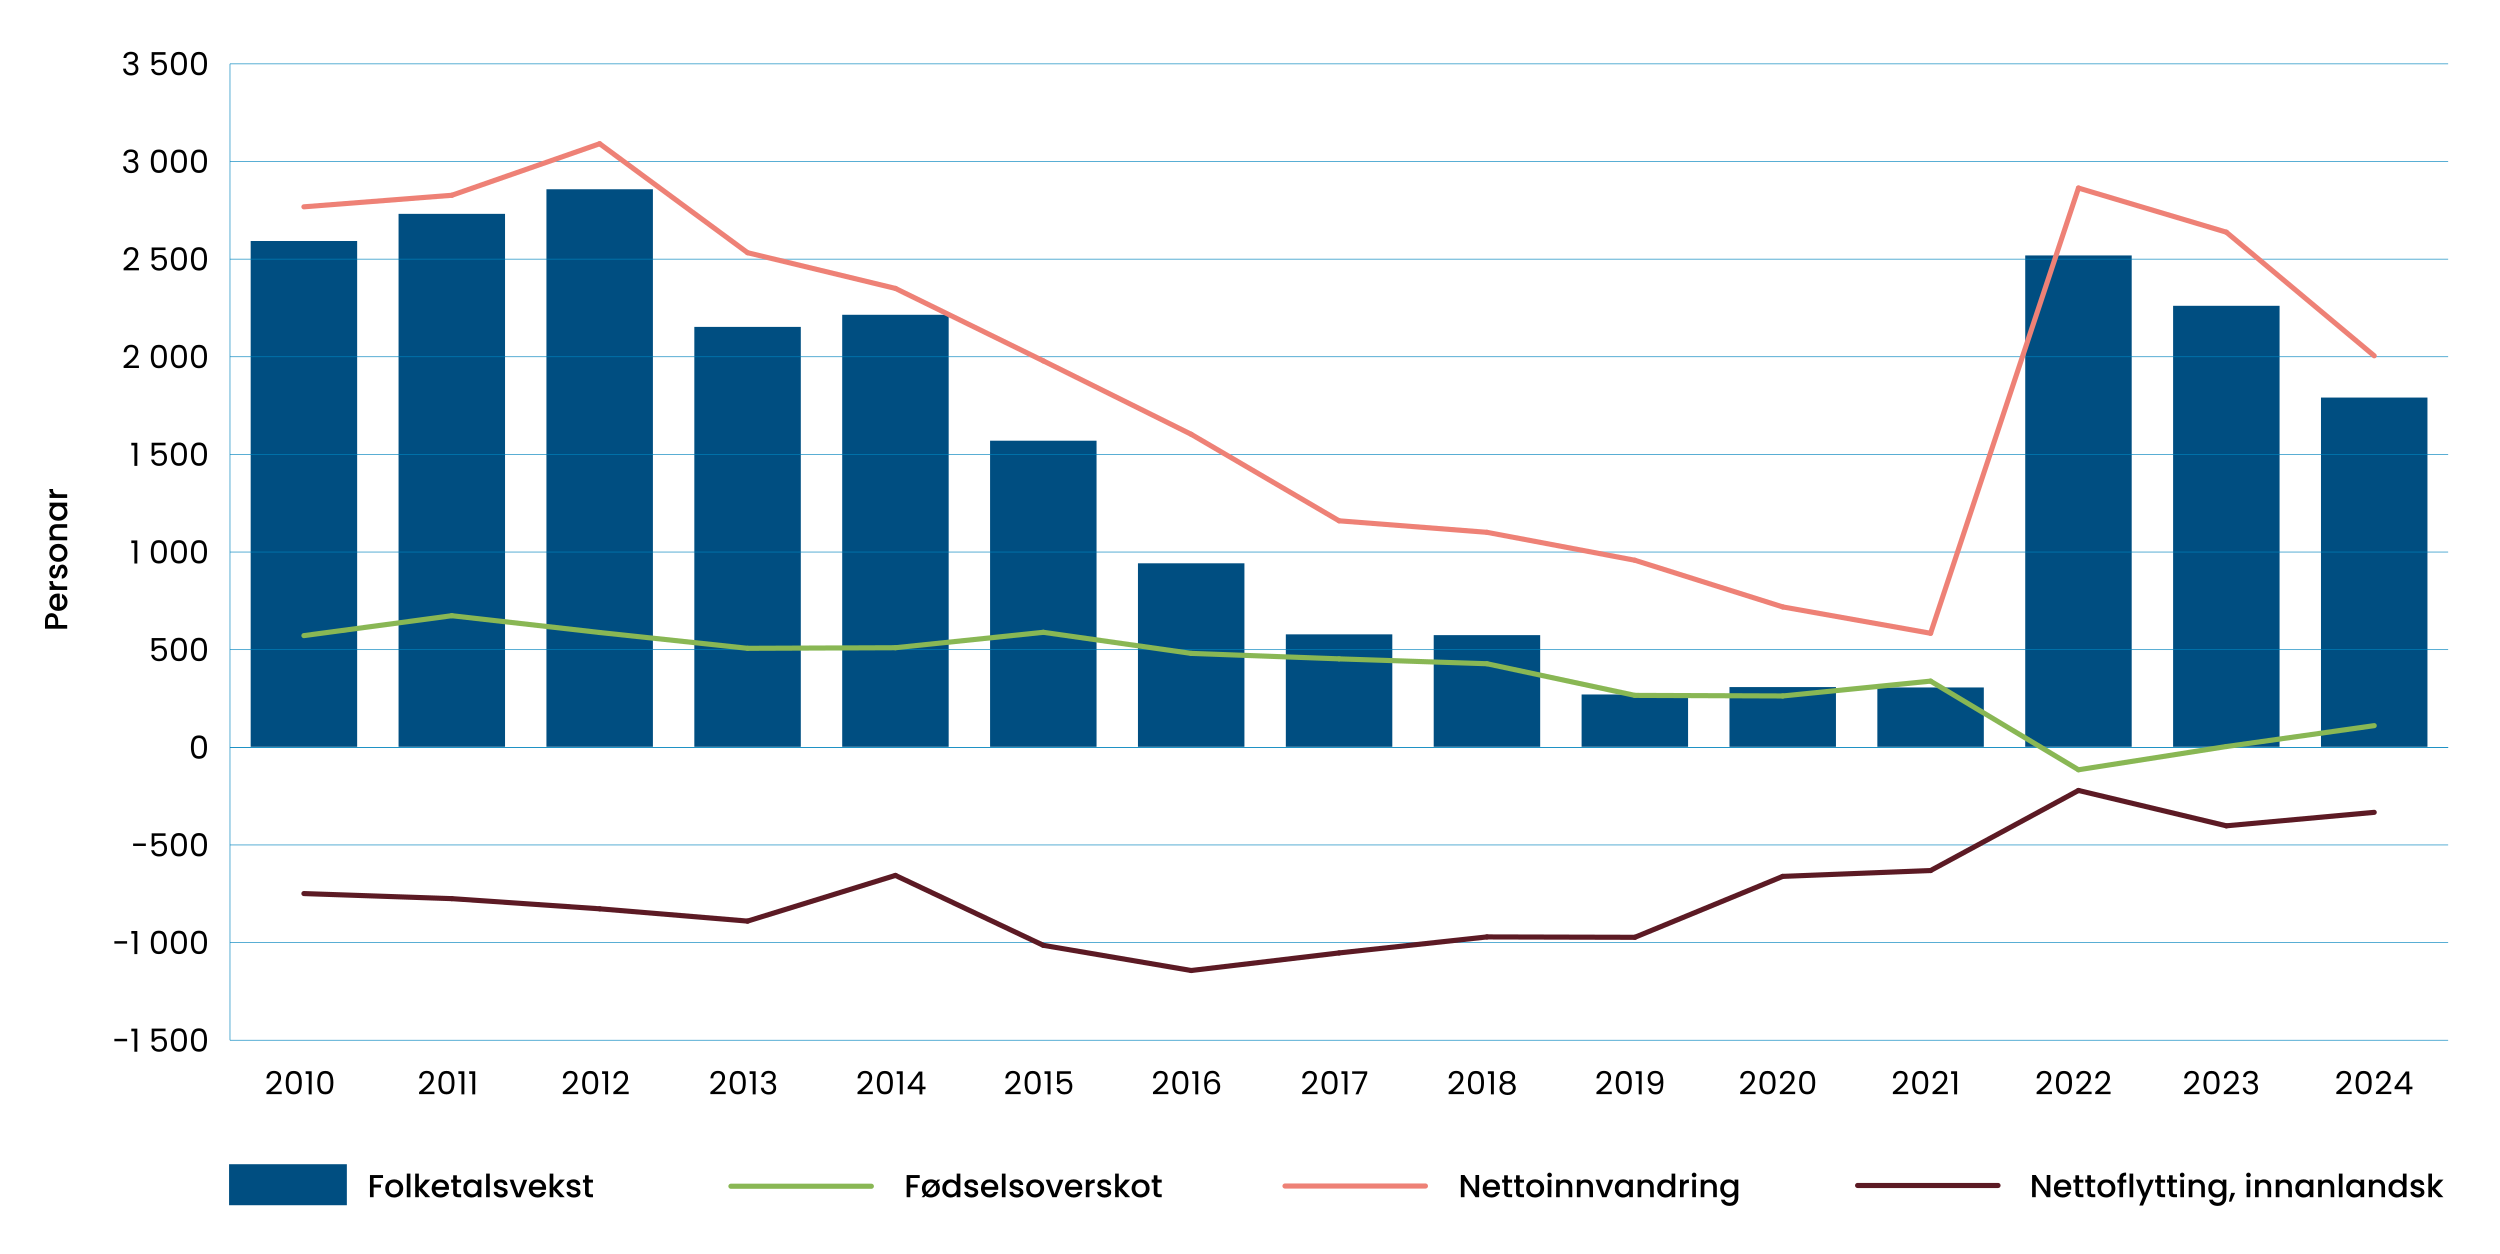 <?xml version="1.0" encoding="UTF-8"?>
<svg id="Layer_1" xmlns="http://www.w3.org/2000/svg" width="1350.12" height="677.05" version="1.1" viewBox="0 0 1350.12 677.05">
  <!-- Generator: Adobe Illustrator 29.7.1, SVG Export Plug-In . SVG Version: 2.1.1 Build 8)  -->
  <defs>
    <style>
      .st0 {
        stroke: #89b754;
      }

      .st0, .st1, .st2, .st3 {
        fill: none;
        stroke-miterlimit: 10;
      }

      .st0, .st1, .st3 {
        stroke-linecap: round;
        stroke-width: 2.77px;
      }

      .st1 {
        stroke: #ee8176;
      }

      .st2 {
        stroke: #0083bd;
        stroke-width: .35px;
      }

      .st3 {
        stroke: #5c1a24;
      }

      .st4 {
        fill: #004e81;
      }
    </style>
  </defs>
  <rect class="st4" x="135.38" y="130.15" width="57.5" height="273.16"/>
  <rect class="st4" x="215.24" y="115.49" width="57.5" height="287.81"/>
  <rect class="st4" x="295.1" y="102.21" width="57.5" height="301.09"/>
  <rect class="st4" x="374.97" y="176.54" width="57.5" height="226.77"/>
  <rect class="st4" x="454.83" y="170" width="57.5" height="233.31"/>
  <rect class="st4" x="534.69" y="238" width="57.5" height="165.31"/>
  <rect class="st4" x="614.55" y="304.21" width="57.5" height="99.1"/>
  <rect class="st4" x="694.41" y="342.58" width="57.5" height="60.73"/>
  <rect class="st4" x="774.27" y="343" width="57.5" height="60.3"/>
  <rect class="st4" x="854.14" y="375.05" width="57.5" height="28.25"/>
  <rect class="st4" x="934" y="371.05" width="57.5" height="32.26"/>
  <rect class="st4" x="1013.86" y="371.26" width="57.5" height="32.05"/>
  <rect class="st4" x="1093.72" y="137.95" width="57.5" height="265.35"/>
  <rect class="st4" x="1173.58" y="165.15" width="57.5" height="238.16"/>
  <rect class="st4" x="1253.44" y="214.7" width="57.5" height="188.61"/>
  <g>
    <path d="M1265.15,586.85c.83-.75,1.53-1.54,2.1-2.36.57-.82.85-1.63.85-2.42,0-.75-.18-1.34-.54-1.77-.36-.43-.95-.65-1.75-.65s-1.39.24-1.82.73c-.43.49-.66,1.14-.7,1.96h-1.52c.04-1.29.44-2.28,1.17-2.98s1.68-1.05,2.85-1.05,2.12.33,2.82.98,1.04,1.56,1.04,2.71c0,.95-.28,1.88-.85,2.78-.57.9-1.22,1.7-1.94,2.38-.72.68-1.65,1.48-2.78,2.39h5.93v1.31h-8.29v-1.12c1.46-1.17,2.6-2.14,3.43-2.89Z"/>
    <path d="M1273.11,580c.64-1.11,1.77-1.66,3.38-1.66s2.72.55,3.36,1.66c.64,1.11.97,2.65.97,4.63s-.32,3.58-.97,4.69c-.64,1.12-1.76,1.67-3.36,1.67s-2.74-.56-3.38-1.67c-.64-1.12-.97-2.68-.97-4.69s.32-3.52.97-4.63ZM1279.07,582.09c-.13-.7-.4-1.26-.81-1.68-.41-.42-1-.64-1.77-.64s-1.38.21-1.79.64c-.41.43-.68.99-.81,1.68s-.2,1.54-.2,2.54.07,1.9.2,2.6.4,1.26.81,1.69c.41.43,1,.64,1.79.64s1.36-.21,1.77-.64c.41-.42.68-.99.81-1.69.13-.7.2-1.57.2-2.6s-.07-1.85-.2-2.54Z"/>
    <path d="M1286.56,586.85c.83-.75,1.53-1.54,2.1-2.36.57-.82.85-1.63.85-2.42,0-.75-.18-1.34-.54-1.77-.36-.43-.95-.65-1.75-.65s-1.39.24-1.82.73c-.43.49-.66,1.14-.7,1.96h-1.52c.04-1.29.44-2.28,1.17-2.98s1.68-1.05,2.85-1.05,2.12.33,2.82.98,1.04,1.56,1.04,2.71c0,.95-.28,1.88-.85,2.78-.57.9-1.22,1.7-1.94,2.38-.72.68-1.65,1.48-2.78,2.39h5.93v1.31h-8.29v-1.12c1.46-1.17,2.6-2.14,3.43-2.89Z"/>
    <path d="M1293.18,588.22v-1.19l6.05-8.38h1.88v8.21h1.72v1.36h-1.72v2.78h-1.55v-2.78h-6.38ZM1299.63,580.29l-4.64,6.57h4.64v-6.57Z"/>
  </g>
  <line class="st2" x1="124.2" y1="403.59" x2="1322.12" y2="403.59"/>
  <g>
    <path d="M68.64,561.01v1.33h-6.88v-1.33h6.88Z"/>
    <path d="M70.92,556.95v-1.43h3.24v12.47h-1.59v-11.04h-1.66Z"/>
    <path d="M89.41,556.89h-6.05v3.93c.26-.37.66-.67,1.17-.91.52-.24,1.07-.35,1.67-.35.95,0,1.73.2,2.33.59.6.4,1.03.91,1.28,1.54.26.63.39,1.29.39,1.99,0,.83-.16,1.57-.47,2.22s-.78,1.17-1.42,1.55c-.64.38-1.43.57-2.37.57-1.21,0-2.18-.31-2.93-.93-.75-.62-1.2-1.45-1.36-2.48h1.53c.15.66.47,1.17.95,1.54.48.37,1.09.55,1.83.55.91,0,1.59-.27,2.05-.82.46-.55.69-1.27.69-2.16s-.23-1.59-.69-2.08c-.46-.49-1.14-.73-2.04-.73-.61,0-1.14.15-1.59.44-.45.29-.78.69-.99,1.2h-1.48v-7.04h7.5v1.38Z"/>
    <path d="M93.25,557c.64-1.11,1.77-1.66,3.38-1.66s2.72.55,3.36,1.66c.64,1.11.97,2.65.97,4.63s-.32,3.58-.97,4.69c-.64,1.12-1.77,1.67-3.36,1.67s-2.74-.56-3.38-1.67-.97-2.68-.97-4.69.32-3.52.97-4.63ZM99.21,559.08c-.13-.7-.4-1.26-.81-1.68-.41-.42-1-.64-1.77-.64s-1.38.21-1.78.64c-.41.43-.68.99-.81,1.68s-.2,1.54-.2,2.54.07,1.9.2,2.6.4,1.26.81,1.69c.41.43,1,.64,1.78.64s1.36-.21,1.77-.64c.41-.42.68-.99.81-1.69.13-.7.2-1.57.2-2.6s-.07-1.85-.2-2.54Z"/>
    <path d="M104.08,557c.64-1.11,1.77-1.66,3.38-1.66s2.72.55,3.36,1.66c.64,1.11.97,2.65.97,4.63s-.32,3.58-.97,4.69c-.64,1.12-1.77,1.67-3.36,1.67s-2.74-.56-3.38-1.67-.97-2.68-.97-4.69.32-3.52.97-4.63ZM110.04,559.08c-.13-.7-.4-1.26-.81-1.68-.41-.42-1-.64-1.77-.64s-1.38.21-1.78.64c-.41.43-.68.99-.81,1.68s-.2,1.54-.2,2.54.07,1.9.2,2.6.4,1.26.81,1.69c.41.43,1,.64,1.78.64s1.36-.21,1.77-.64c.41-.42.68-.99.81-1.69.13-.7.2-1.57.2-2.6s-.07-1.85-.2-2.54Z"/>
  </g>
  <g>
    <path d="M68.64,508.28v1.33h-6.88v-1.33h6.88Z"/>
    <path d="M70.92,504.22v-1.43h3.24v12.47h-1.59v-11.04h-1.66Z"/>
    <path d="M82.42,504.27c.64-1.11,1.77-1.66,3.38-1.66s2.72.55,3.36,1.66c.64,1.11.97,2.65.97,4.63s-.32,3.58-.97,4.69c-.64,1.12-1.77,1.67-3.36,1.67s-2.74-.56-3.38-1.67-.97-2.68-.97-4.69.32-3.52.97-4.63ZM88.38,506.35c-.13-.7-.4-1.26-.81-1.68-.41-.42-1-.64-1.77-.64s-1.38.21-1.78.64c-.41.43-.68.99-.81,1.68s-.2,1.54-.2,2.54.07,1.9.2,2.6.4,1.26.81,1.69c.41.43,1,.64,1.78.64s1.36-.21,1.77-.64c.41-.42.68-.99.81-1.69.13-.7.2-1.57.2-2.6s-.07-1.85-.2-2.54Z"/>
    <path d="M93.25,504.27c.64-1.11,1.77-1.66,3.38-1.66s2.72.55,3.36,1.66c.64,1.11.97,2.65.97,4.63s-.32,3.58-.97,4.69c-.64,1.12-1.77,1.67-3.36,1.67s-2.74-.56-3.38-1.67-.97-2.68-.97-4.69.32-3.52.97-4.63ZM99.21,506.35c-.13-.7-.4-1.26-.81-1.68-.41-.42-1-.64-1.77-.64s-1.38.21-1.78.64c-.41.43-.68.99-.81,1.68s-.2,1.54-.2,2.54.07,1.9.2,2.6.4,1.26.81,1.69c.41.43,1,.64,1.78.64s1.36-.21,1.77-.64c.41-.42.68-.99.81-1.69.13-.7.2-1.57.2-2.6s-.07-1.85-.2-2.54Z"/>
    <path d="M104.08,504.27c.64-1.11,1.77-1.66,3.38-1.66s2.72.55,3.36,1.66c.64,1.11.97,2.65.97,4.63s-.32,3.58-.97,4.69c-.64,1.12-1.77,1.67-3.36,1.67s-2.74-.56-3.38-1.67-.97-2.68-.97-4.69.32-3.52.97-4.63ZM110.04,506.35c-.13-.7-.4-1.26-.81-1.68-.41-.42-1-.64-1.77-.64s-1.38.21-1.78.64c-.41.43-.68.99-.81,1.68s-.2,1.54-.2,2.54.07,1.9.2,2.6.4,1.26.81,1.69c.41.43,1,.64,1.78.64s1.36-.21,1.77-.64c.41-.42.68-.99.81-1.69.13-.7.2-1.57.2-2.6s-.07-1.85-.2-2.54Z"/>
  </g>
  <g>
    <path d="M78.77,455.54v1.33h-6.88v-1.33h6.88Z"/>
    <path d="M89.41,451.42h-6.05v3.93c.26-.37.66-.67,1.17-.91.52-.24,1.07-.35,1.67-.35.95,0,1.73.2,2.33.59.6.4,1.03.91,1.28,1.54.26.63.39,1.29.39,1.99,0,.83-.16,1.57-.47,2.22s-.78,1.17-1.42,1.55c-.64.38-1.43.57-2.37.57-1.21,0-2.18-.31-2.93-.93-.75-.62-1.2-1.45-1.36-2.48h1.53c.15.66.47,1.17.95,1.54.48.37,1.09.55,1.83.55.91,0,1.59-.27,2.05-.82.46-.55.69-1.27.69-2.16s-.23-1.59-.69-2.08c-.46-.49-1.14-.73-2.04-.73-.61,0-1.14.15-1.59.44-.45.29-.78.69-.99,1.2h-1.48v-7.04h7.5v1.38Z"/>
    <path d="M93.25,451.53c.64-1.11,1.77-1.66,3.38-1.66s2.72.55,3.36,1.66c.64,1.11.97,2.65.97,4.63s-.32,3.58-.97,4.69c-.64,1.12-1.77,1.67-3.36,1.67s-2.74-.56-3.38-1.67-.97-2.68-.97-4.69.32-3.52.97-4.63ZM99.21,453.62c-.13-.7-.4-1.26-.81-1.68-.41-.42-1-.64-1.77-.64s-1.38.21-1.78.64c-.41.43-.68.99-.81,1.68s-.2,1.54-.2,2.54.07,1.9.2,2.6.4,1.26.81,1.69c.41.43,1,.64,1.78.64s1.36-.21,1.77-.64c.41-.42.68-.99.81-1.69.13-.7.2-1.57.2-2.6s-.07-1.85-.2-2.54Z"/>
    <path d="M104.08,451.53c.64-1.11,1.77-1.66,3.38-1.66s2.72.55,3.36,1.66c.64,1.11.97,2.65.97,4.63s-.32,3.58-.97,4.69c-.64,1.12-1.77,1.67-3.36,1.67s-2.74-.56-3.38-1.67-.97-2.68-.97-4.69.32-3.52.97-4.63ZM110.04,453.62c-.13-.7-.4-1.26-.81-1.68-.41-.42-1-.64-1.77-.64s-1.38.21-1.78.64c-.41.43-.68.99-.81,1.68s-.2,1.54-.2,2.54.07,1.9.2,2.6.4,1.26.81,1.69c.41.43,1,.64,1.78.64s1.36-.21,1.77-.64c.41-.42.68-.99.81-1.69.13-.7.2-1.57.2-2.6s-.07-1.85-.2-2.54Z"/>
  </g>
  <path d="M104.08,398.8c.64-1.11,1.77-1.66,3.38-1.66s2.72.55,3.36,1.66c.64,1.11.97,2.65.97,4.63s-.32,3.58-.97,4.69c-.64,1.12-1.77,1.67-3.36,1.67s-2.74-.56-3.38-1.67-.97-2.68-.97-4.69.32-3.52.97-4.63ZM110.04,400.89c-.13-.7-.4-1.26-.81-1.68-.41-.42-1-.64-1.77-.64s-1.38.21-1.78.64c-.41.43-.68.99-.81,1.68s-.2,1.54-.2,2.54.07,1.9.2,2.6.4,1.26.81,1.69c.41.43,1,.64,1.78.64s1.36-.21,1.77-.64c.41-.42.68-.99.81-1.69.13-.7.2-1.57.2-2.6s-.07-1.85-.2-2.54Z"/>
  <g>
    <path d="M89.41,345.95h-6.05v3.93c.26-.37.66-.67,1.17-.91.52-.24,1.07-.35,1.67-.35.95,0,1.73.2,2.33.59.6.4,1.03.91,1.28,1.54.26.63.39,1.29.39,1.99,0,.83-.16,1.57-.47,2.22s-.78,1.17-1.42,1.55c-.64.38-1.43.57-2.37.57-1.21,0-2.18-.31-2.93-.93-.75-.62-1.2-1.45-1.36-2.48h1.53c.15.66.47,1.17.95,1.54.48.37,1.09.55,1.83.55.91,0,1.59-.27,2.05-.82.46-.55.69-1.27.69-2.16s-.23-1.59-.69-2.08c-.46-.49-1.14-.73-2.04-.73-.61,0-1.14.15-1.59.44-.45.29-.78.69-.99,1.2h-1.48v-7.04h7.5v1.38Z"/>
    <path d="M93.25,346.07c.64-1.11,1.77-1.66,3.38-1.66s2.72.55,3.36,1.66c.64,1.11.97,2.65.97,4.63s-.32,3.58-.97,4.69c-.64,1.12-1.77,1.67-3.36,1.67s-2.74-.56-3.38-1.67-.97-2.68-.97-4.69.32-3.52.97-4.63ZM99.21,348.15c-.13-.7-.4-1.26-.81-1.68-.41-.42-1-.64-1.77-.64s-1.38.21-1.78.64c-.41.43-.68.99-.81,1.68s-.2,1.54-.2,2.54.07,1.9.2,2.6.4,1.26.81,1.69c.41.43,1,.64,1.78.64s1.36-.21,1.77-.64c.41-.42.68-.99.81-1.69.13-.7.2-1.57.2-2.6s-.07-1.85-.2-2.54Z"/>
    <path d="M104.08,346.07c.64-1.11,1.77-1.66,3.38-1.66s2.72.55,3.36,1.66c.64,1.11.97,2.65.97,4.63s-.32,3.58-.97,4.69c-.64,1.12-1.77,1.67-3.36,1.67s-2.74-.56-3.38-1.67-.97-2.68-.97-4.69.32-3.52.97-4.63ZM110.04,348.15c-.13-.7-.4-1.26-.81-1.68-.41-.42-1-.64-1.77-.64s-1.38.21-1.78.64c-.41.43-.68.99-.81,1.68s-.2,1.54-.2,2.54.07,1.9.2,2.6.4,1.26.81,1.69c.41.43,1,.64,1.78.64s1.36-.21,1.77-.64c.41-.42.68-.99.81-1.69.13-.7.2-1.57.2-2.6s-.07-1.85-.2-2.54Z"/>
  </g>
  <g>
    <path d="M70.92,293.29v-1.43h3.24v12.47h-1.59v-11.04h-1.66Z"/>
    <path d="M82.42,293.34c.64-1.11,1.77-1.66,3.38-1.66s2.72.55,3.36,1.66c.64,1.11.97,2.65.97,4.63s-.32,3.58-.97,4.69c-.64,1.12-1.77,1.67-3.36,1.67s-2.74-.56-3.38-1.67-.97-2.68-.97-4.69.32-3.52.97-4.63ZM88.38,295.42c-.13-.7-.4-1.26-.81-1.68-.41-.42-1-.64-1.77-.64s-1.38.21-1.78.64c-.41.43-.68.99-.81,1.68s-.2,1.54-.2,2.54.07,1.9.2,2.6.4,1.26.81,1.69c.41.43,1,.64,1.78.64s1.36-.21,1.77-.64c.41-.42.68-.99.81-1.69.13-.7.2-1.57.2-2.6s-.07-1.85-.2-2.54Z"/>
    <path d="M93.25,293.34c.64-1.11,1.77-1.66,3.38-1.66s2.72.55,3.36,1.66c.64,1.11.97,2.65.97,4.63s-.32,3.58-.97,4.69c-.64,1.12-1.77,1.67-3.36,1.67s-2.74-.56-3.38-1.67-.97-2.68-.97-4.69.32-3.52.97-4.63ZM99.21,295.42c-.13-.7-.4-1.26-.81-1.68-.41-.42-1-.64-1.77-.64s-1.38.21-1.78.64c-.41.43-.68.99-.81,1.68s-.2,1.54-.2,2.54.07,1.9.2,2.6.4,1.26.81,1.69c.41.43,1,.64,1.78.64s1.36-.21,1.77-.64c.41-.42.68-.99.81-1.69.13-.7.2-1.57.2-2.6s-.07-1.85-.2-2.54Z"/>
    <path d="M104.08,293.34c.64-1.11,1.77-1.66,3.38-1.66s2.72.55,3.36,1.66c.64,1.11.97,2.65.97,4.63s-.32,3.58-.97,4.69c-.64,1.12-1.77,1.67-3.36,1.67s-2.74-.56-3.38-1.67-.97-2.68-.97-4.69.32-3.52.97-4.63ZM110.04,295.42c-.13-.7-.4-1.26-.81-1.68-.41-.42-1-.64-1.77-.64s-1.38.21-1.78.64c-.41.43-.68.99-.81,1.68s-.2,1.54-.2,2.54.07,1.9.2,2.6.4,1.26.81,1.69c.41.43,1,.64,1.78.64s1.36-.21,1.77-.64c.41-.42.68-.99.81-1.69.13-.7.2-1.57.2-2.6s-.07-1.85-.2-2.54Z"/>
  </g>
  <g>
    <path d="M70.92,240.56v-1.43h3.24v12.47h-1.59v-11.04h-1.66Z"/>
    <path d="M89.4,240.49h-6.05v3.93c.26-.37.66-.67,1.17-.91.52-.24,1.07-.35,1.67-.35.95,0,1.73.2,2.33.59.6.4,1.03.91,1.28,1.54.26.63.39,1.29.39,1.99,0,.83-.16,1.57-.47,2.22s-.78,1.17-1.42,1.55c-.64.38-1.43.57-2.37.57-1.21,0-2.18-.31-2.93-.93-.75-.62-1.2-1.45-1.36-2.48h1.53c.15.66.47,1.17.95,1.54.48.37,1.09.55,1.83.55.91,0,1.59-.27,2.05-.82.46-.55.69-1.27.69-2.16s-.23-1.59-.69-2.08c-.46-.49-1.14-.73-2.04-.73-.61,0-1.14.15-1.59.44-.45.29-.78.69-.99,1.2h-1.48v-7.04h7.5v1.38Z"/>
    <path d="M93.25,240.6c.64-1.11,1.77-1.66,3.38-1.66s2.72.55,3.36,1.66c.64,1.11.97,2.65.97,4.63s-.32,3.58-.97,4.69c-.64,1.12-1.77,1.67-3.36,1.67s-2.74-.56-3.38-1.67-.97-2.68-.97-4.69.32-3.52.97-4.63ZM99.21,242.69c-.13-.7-.4-1.26-.81-1.68-.41-.42-1-.64-1.77-.64s-1.38.21-1.78.64c-.41.43-.68.99-.81,1.68s-.2,1.54-.2,2.54.07,1.9.2,2.6.4,1.26.81,1.69c.41.43,1,.64,1.78.64s1.36-.21,1.77-.64c.41-.42.68-.99.81-1.69.13-.7.2-1.57.2-2.6s-.07-1.85-.2-2.54Z"/>
    <path d="M104.08,240.6c.64-1.11,1.77-1.66,3.38-1.66s2.72.55,3.36,1.66c.64,1.11.97,2.65.97,4.63s-.32,3.58-.97,4.69c-.64,1.12-1.77,1.67-3.36,1.67s-2.74-.56-3.38-1.67-.97-2.68-.97-4.69.32-3.52.97-4.63ZM110.04,242.69c-.13-.7-.4-1.26-.81-1.68-.41-.42-1-.64-1.77-.64s-1.38.21-1.78.64c-.41.43-.68.99-.81,1.68s-.2,1.54-.2,2.54.07,1.9.2,2.6.4,1.26.81,1.69c.41.43,1,.64,1.78.64s1.36-.21,1.77-.64c.41-.42.68-.99.81-1.69.13-.7.2-1.57.2-2.6s-.07-1.85-.2-2.54Z"/>
  </g>
  <g>
    <path d="M70.18,194.72c.83-.75,1.53-1.54,2.1-2.36.57-.82.85-1.63.85-2.42,0-.75-.18-1.34-.54-1.77-.36-.43-.95-.65-1.75-.65s-1.39.24-1.82.73c-.43.49-.66,1.14-.7,1.96h-1.52c.05-1.29.44-2.28,1.17-2.98.74-.7,1.68-1.05,2.85-1.05s2.12.33,2.82.98c.7.66,1.04,1.56,1.04,2.71,0,.95-.28,1.88-.85,2.78-.57.9-1.22,1.7-1.94,2.38-.72.68-1.65,1.48-2.78,2.39h5.93v1.31h-8.29v-1.12c1.46-1.17,2.6-2.14,3.43-2.89Z"/>
    <path d="M82.42,187.87c.64-1.11,1.77-1.66,3.38-1.66s2.72.55,3.36,1.66c.64,1.11.97,2.65.97,4.63s-.32,3.58-.97,4.69c-.64,1.12-1.77,1.67-3.36,1.67s-2.74-.56-3.38-1.67-.97-2.68-.97-4.69.32-3.52.97-4.63ZM88.38,189.96c-.13-.7-.4-1.26-.81-1.68-.41-.42-1-.64-1.77-.64s-1.38.21-1.78.64c-.41.43-.68.99-.81,1.68s-.2,1.54-.2,2.54.07,1.9.2,2.6.4,1.26.81,1.69c.41.43,1,.64,1.78.64s1.36-.21,1.77-.64c.41-.42.68-.99.81-1.69.13-.7.2-1.57.2-2.6s-.07-1.85-.2-2.54Z"/>
    <path d="M93.25,187.87c.64-1.11,1.77-1.66,3.38-1.66s2.72.55,3.36,1.66c.64,1.11.97,2.65.97,4.63s-.32,3.58-.97,4.69c-.64,1.12-1.77,1.67-3.36,1.67s-2.74-.56-3.38-1.67-.97-2.68-.97-4.69.32-3.52.97-4.63ZM99.21,189.96c-.13-.7-.4-1.26-.81-1.68-.41-.42-1-.64-1.77-.64s-1.38.21-1.78.64c-.41.43-.68.99-.81,1.68s-.2,1.54-.2,2.54.07,1.9.2,2.6.4,1.26.81,1.69c.41.43,1,.64,1.78.64s1.36-.21,1.77-.64c.41-.42.68-.99.81-1.69.13-.7.2-1.57.2-2.6s-.07-1.85-.2-2.54Z"/>
    <path d="M104.08,187.87c.64-1.11,1.77-1.66,3.38-1.66s2.72.55,3.36,1.66c.64,1.11.97,2.65.97,4.63s-.32,3.58-.97,4.69c-.64,1.12-1.77,1.67-3.36,1.67s-2.74-.56-3.38-1.67-.97-2.68-.97-4.69.32-3.52.97-4.63ZM110.04,189.96c-.13-.7-.4-1.26-.81-1.68-.41-.42-1-.64-1.77-.64s-1.38.21-1.78.64c-.41.43-.68.99-.81,1.68s-.2,1.54-.2,2.54.07,1.9.2,2.6.4,1.26.81,1.69c.41.43,1,.64,1.78.64s1.36-.21,1.77-.64c.41-.42.68-.99.81-1.69.13-.7.2-1.57.2-2.6s-.07-1.85-.2-2.54Z"/>
  </g>
  <g>
    <path d="M70.18,141.98c.83-.75,1.53-1.54,2.1-2.36.57-.82.85-1.63.85-2.42,0-.75-.18-1.34-.54-1.77-.36-.43-.95-.65-1.75-.65s-1.39.24-1.82.73c-.43.49-.66,1.14-.7,1.96h-1.52c.05-1.29.44-2.28,1.17-2.98.74-.7,1.68-1.05,2.85-1.05s2.12.33,2.82.98c.7.66,1.04,1.56,1.04,2.71,0,.95-.28,1.88-.85,2.78-.57.9-1.22,1.7-1.94,2.38-.72.68-1.65,1.48-2.78,2.39h5.93v1.31h-8.29v-1.12c1.46-1.17,2.6-2.14,3.43-2.89Z"/>
    <path d="M89.4,135.03h-6.05v3.93c.26-.37.66-.67,1.17-.91.52-.24,1.07-.35,1.67-.35.95,0,1.73.2,2.33.59.6.4,1.03.91,1.28,1.54.26.63.39,1.29.39,1.99,0,.83-.16,1.57-.47,2.22s-.78,1.17-1.42,1.55c-.64.38-1.43.57-2.37.57-1.21,0-2.18-.31-2.93-.93-.75-.62-1.2-1.45-1.36-2.48h1.53c.15.66.47,1.17.95,1.54.48.37,1.09.55,1.83.55.91,0,1.59-.27,2.05-.82.46-.55.69-1.27.69-2.16s-.23-1.59-.69-2.08c-.46-.49-1.14-.73-2.04-.73-.61,0-1.14.15-1.59.44-.45.29-.78.69-.99,1.2h-1.48v-7.04h7.5v1.38Z"/>
    <path d="M93.25,135.14c.64-1.11,1.77-1.66,3.38-1.66s2.72.55,3.36,1.66c.64,1.11.97,2.65.97,4.63s-.32,3.58-.97,4.69c-.64,1.12-1.77,1.67-3.36,1.67s-2.74-.56-3.38-1.67-.97-2.68-.97-4.69.32-3.52.97-4.63ZM99.21,137.22c-.13-.7-.4-1.26-.81-1.68-.41-.42-1-.64-1.77-.64s-1.38.21-1.78.64c-.41.43-.68.99-.81,1.68s-.2,1.54-.2,2.54.07,1.9.2,2.6.4,1.26.81,1.69c.41.43,1,.64,1.78.64s1.36-.21,1.77-.64c.41-.42.68-.99.81-1.69.13-.7.2-1.57.2-2.6s-.07-1.85-.2-2.54Z"/>
    <path d="M104.08,135.14c.64-1.11,1.77-1.66,3.38-1.66s2.72.55,3.36,1.66c.64,1.11.97,2.65.97,4.63s-.32,3.58-.97,4.69c-.64,1.12-1.77,1.67-3.36,1.67s-2.74-.56-3.38-1.67-.97-2.68-.97-4.69.32-3.52.97-4.63ZM110.04,137.22c-.13-.7-.4-1.26-.81-1.68-.41-.42-1-.64-1.77-.64s-1.38.21-1.78.64c-.41.43-.68.99-.81,1.68s-.2,1.54-.2,2.54.07,1.9.2,2.6.4,1.26.81,1.69c.41.43,1,.64,1.78.64s1.36-.21,1.77-.64c.41-.42.68-.99.81-1.69.13-.7.2-1.57.2-2.6s-.07-1.85-.2-2.54Z"/>
  </g>
  <g>
    <path d="M67.88,81.59c.74-.6,1.69-.9,2.86-.9.78,0,1.46.14,2.03.42.57.28,1,.66,1.29,1.15s.44,1.03.44,1.64c0,.71-.2,1.33-.61,1.85-.41.52-.94.85-1.6,1v.09c.75.18,1.34.55,1.78,1.09.44.54.66,1.25.66,2.12,0,.66-.15,1.24-.45,1.77-.3.52-.75.93-1.35,1.23-.6.3-1.32.45-2.16.45-1.22,0-2.22-.32-3-.96-.78-.64-1.22-1.54-1.31-2.72h1.52c.08.69.36,1.25.85,1.69.48.44,1.13.66,1.93.66s1.42-.21,1.84-.63c.42-.42.63-.96.63-1.63,0-.86-.29-1.48-.86-1.86s-1.44-.57-2.6-.57h-.4v-1.31h.41c1.06-.01,1.86-.19,2.4-.53.54-.34.81-.86.81-1.58,0-.61-.2-1.1-.6-1.47-.4-.37-.96-.55-1.7-.55s-1.29.18-1.72.55c-.44.37-.7.86-.78,1.48h-1.53c.08-1.06.49-1.89,1.22-2.48Z"/>
    <path d="M82.42,82.41c.64-1.11,1.77-1.66,3.38-1.66s2.72.55,3.36,1.66c.64,1.11.97,2.65.97,4.63s-.32,3.58-.97,4.69c-.64,1.12-1.77,1.67-3.36,1.67s-2.74-.56-3.38-1.67c-.64-1.11-.97-2.68-.97-4.69s.32-3.52.97-4.63ZM88.38,84.49c-.13-.7-.4-1.26-.81-1.68-.41-.43-1-.64-1.77-.64s-1.38.21-1.78.64c-.41.43-.68.99-.81,1.68-.13.7-.2,1.54-.2,2.54s.07,1.9.2,2.6c.13.7.4,1.26.81,1.69.41.43,1,.64,1.78.64s1.36-.21,1.77-.64c.41-.43.68-.99.81-1.69.13-.7.2-1.57.2-2.6s-.07-1.85-.2-2.54Z"/>
    <path d="M93.25,82.41c.64-1.11,1.77-1.66,3.38-1.66s2.72.55,3.36,1.66c.64,1.11.97,2.65.97,4.63s-.32,3.58-.97,4.69c-.64,1.12-1.77,1.67-3.36,1.67s-2.74-.56-3.38-1.67c-.64-1.11-.97-2.68-.97-4.69s.32-3.52.97-4.63ZM99.21,84.49c-.13-.7-.4-1.26-.81-1.68-.41-.43-1-.64-1.77-.64s-1.38.21-1.78.64c-.41.43-.68.99-.81,1.68-.13.7-.2,1.54-.2,2.54s.07,1.9.2,2.6c.13.7.4,1.26.81,1.69.41.43,1,.64,1.78.64s1.36-.21,1.77-.64c.41-.43.68-.99.81-1.69.13-.7.2-1.57.2-2.6s-.07-1.85-.2-2.54Z"/>
    <path d="M104.08,82.41c.64-1.11,1.77-1.66,3.38-1.66s2.72.55,3.36,1.66c.64,1.11.97,2.65.97,4.63s-.32,3.58-.97,4.69c-.64,1.12-1.77,1.67-3.36,1.67s-2.74-.56-3.38-1.67c-.64-1.11-.97-2.68-.97-4.69s.32-3.52.97-4.63ZM110.04,84.49c-.13-.7-.4-1.26-.81-1.68-.41-.43-1-.64-1.77-.64s-1.38.21-1.78.64c-.41.43-.68.99-.81,1.68-.13.7-.2,1.54-.2,2.54s.07,1.9.2,2.6c.13.7.4,1.26.81,1.69.41.43,1,.64,1.78.64s1.36-.21,1.77-.64c.41-.43.68-.99.81-1.69.13-.7.2-1.57.2-2.6s-.07-1.85-.2-2.54Z"/>
  </g>
  <g>
    <path d="M67.88,28.85c.74-.6,1.69-.9,2.86-.9.78,0,1.46.14,2.03.42.57.28,1,.66,1.29,1.15s.44,1.03.44,1.64c0,.71-.2,1.33-.61,1.85-.41.52-.94.85-1.6,1v.09c.75.18,1.34.55,1.78,1.09.44.54.66,1.25.66,2.12,0,.66-.15,1.24-.45,1.77-.3.52-.75.93-1.35,1.23-.6.3-1.32.45-2.16.45-1.22,0-2.22-.32-3-.96-.78-.64-1.22-1.54-1.31-2.72h1.52c.08.69.36,1.25.85,1.69.48.44,1.13.66,1.93.66s1.42-.21,1.84-.63c.42-.42.63-.96.63-1.63,0-.86-.29-1.48-.86-1.86s-1.44-.57-2.6-.57h-.4v-1.31h.41c1.06-.01,1.86-.19,2.4-.53.54-.34.81-.86.81-1.58,0-.61-.2-1.1-.6-1.47-.4-.37-.96-.55-1.7-.55s-1.29.18-1.72.55c-.44.37-.7.86-.78,1.48h-1.53c.08-1.06.49-1.89,1.22-2.48Z"/>
    <path d="M89.4,29.56h-6.05v3.93c.26-.37.66-.67,1.17-.91.52-.24,1.07-.35,1.67-.35.95,0,1.73.2,2.33.59s1.03.91,1.28,1.53c.26.63.39,1.29.39,1.99,0,.83-.16,1.57-.47,2.22s-.78,1.17-1.42,1.55c-.64.38-1.43.57-2.37.57-1.21,0-2.18-.31-2.93-.93-.75-.62-1.2-1.45-1.36-2.48h1.53c.15.66.47,1.17.95,1.53.48.37,1.09.55,1.83.55.91,0,1.59-.27,2.05-.82.46-.55.69-1.27.69-2.16s-.23-1.59-.69-2.08c-.46-.49-1.14-.73-2.04-.73-.61,0-1.14.15-1.59.44-.45.29-.78.69-.99,1.2h-1.48v-7.04h7.5v1.38Z"/>
    <path d="M93.25,29.67c.64-1.11,1.77-1.66,3.38-1.66s2.72.55,3.36,1.66c.64,1.11.97,2.65.97,4.63s-.32,3.58-.97,4.69c-.64,1.12-1.77,1.67-3.36,1.67s-2.74-.56-3.38-1.67c-.64-1.11-.97-2.68-.97-4.69s.32-3.52.97-4.63ZM99.21,31.76c-.13-.7-.4-1.26-.81-1.68-.41-.43-1-.64-1.77-.64s-1.38.21-1.78.64c-.41.43-.68.99-.81,1.68-.13.7-.2,1.54-.2,2.54s.07,1.9.2,2.6c.13.7.4,1.26.81,1.69.41.43,1,.64,1.78.64s1.36-.21,1.77-.64c.41-.43.68-.99.81-1.69.13-.7.2-1.57.2-2.6s-.07-1.85-.2-2.54Z"/>
    <path d="M104.08,29.67c.64-1.11,1.77-1.66,3.38-1.66s2.72.55,3.36,1.66c.64,1.11.97,2.65.97,4.63s-.32,3.58-.97,4.69c-.64,1.12-1.77,1.67-3.36,1.67s-2.74-.56-3.38-1.67c-.64-1.11-.97-2.68-.97-4.69s.32-3.52.97-4.63ZM110.04,31.76c-.13-.7-.4-1.26-.81-1.68-.41-.43-1-.64-1.77-.64s-1.38.21-1.78.64c-.41.43-.68.99-.81,1.68-.13.7-.2,1.54-.2,2.54s.07,1.9.2,2.6c.13.7.4,1.26.81,1.69.41.43,1,.64,1.78.64s1.36-.21,1.77-.64c.41-.43.68-.99.81-1.69.13-.7.2-1.57.2-2.6s-.07-1.85-.2-2.54Z"/>
  </g>
  <line class="st2" x1="124.2" y1="561.77" x2="124.2" y2="34.49"/>
  <line class="st2" x1="124.2" y1="561.77" x2="1322.12" y2="561.77"/>
  <line class="st2" x1="124.2" y1="509.04" x2="1322.12" y2="509.04"/>
  <line class="st2" x1="124.2" y1="456.31" x2="1322.12" y2="456.31"/>
  <line class="st2" x1="124.2" y1="403.59" x2="1322.12" y2="403.59"/>
  <line class="st2" x1="124.2" y1="350.86" x2="1322.12" y2="350.86"/>
  <line class="st2" x1="124.2" y1="298.13" x2="1322.12" y2="298.13"/>
  <line class="st2" x1="124.2" y1="245.4" x2="1322.12" y2="245.4"/>
  <line class="st2" x1="124.2" y1="192.67" x2="1322.12" y2="192.67"/>
  <line class="st2" x1="124.2" y1="139.95" x2="1322.12" y2="139.95"/>
  <line class="st2" x1="124.2" y1="87.22" x2="1322.12" y2="87.22"/>
  <line class="st2" x1="124.2" y1="34.49" x2="1322.12" y2="34.49"/>
  <line class="st3" x1="1003.19" y1="640.21" x2="1079.03" y2="640.21"/>
  <line class="st3" x1="243.99" y1="485.31" x2="164.13" y2="482.57"/>
  <line class="st3" x1="323.85" y1="490.8" x2="243.99" y2="485.31"/>
  <line class="st3" x1="403.72" y1="497.44" x2="323.85" y2="490.8"/>
  <line class="st3" x1="483.58" y1="472.76" x2="403.72" y2="497.44"/>
  <line class="st3" x1="563.44" y1="510.52" x2="483.58" y2="472.77"/>
  <line class="st3" x1="643.3" y1="524.12" x2="563.44" y2="510.52"/>
  <line class="st3" x1="723.16" y1="514.63" x2="643.3" y2="524.12"/>
  <line class="st3" x1="803.02" y1="505.98" x2="723.16" y2="514.63"/>
  <line class="st3" x1="882.88" y1="506.19" x2="803.02" y2="505.98"/>
  <line class="st3" x1="962.75" y1="473.29" x2="882.89" y2="506.19"/>
  <line class="st3" x1="1042.61" y1="470.13" x2="962.75" y2="473.29"/>
  <line class="st3" x1="1122.47" y1="426.89" x2="1042.61" y2="470.13"/>
  <line class="st3" x1="1202.33" y1="445.98" x2="1122.47" y2="426.89"/>
  <line class="st3" x1="1282.19" y1="438.7" x2="1202.33" y2="445.98"/>
  <line class="st1" x1="693.96" y1="640.51" x2="769.8" y2="640.51"/>
  <line class="st1" x1="243.99" y1="105.46" x2="164.13" y2="111.69"/>
  <line class="st1" x1="323.85" y1="77.62" x2="243.99" y2="105.46"/>
  <line class="st1" x1="403.72" y1="136.47" x2="323.85" y2="77.62"/>
  <line class="st1" x1="483.58" y1="155.76" x2="403.72" y2="136.47"/>
  <line class="st1" x1="563.44" y1="194.89" x2="483.58" y2="155.76"/>
  <line class="st1" x1="643.3" y1="234.54" x2="563.44" y2="194.89"/>
  <line class="st1" x1="723.16" y1="281.26" x2="643.3" y2="234.54"/>
  <line class="st1" x1="803.02" y1="287.48" x2="723.16" y2="281.26"/>
  <line class="st1" x1="882.88" y1="302.56" x2="803.02" y2="287.48"/>
  <line class="st1" x1="962.75" y1="327.76" x2="882.89" y2="302.56"/>
  <line class="st1" x1="1042.61" y1="342" x2="962.75" y2="327.76"/>
  <line class="st1" x1="1122.47" y1="101.56" x2="1042.61" y2="342"/>
  <line class="st1" x1="1202.33" y1="125.39" x2="1122.47" y2="101.56"/>
  <line class="st1" x1="1282.19" y1="192.15" x2="1202.33" y2="125.39"/>
  <line class="st0" x1="394.73" y1="640.63" x2="470.57" y2="640.63"/>
  <line class="st0" x1="243.99" y1="332.51" x2="164.13" y2="343.26"/>
  <line class="st0" x1="323.85" y1="341.58" x2="243.99" y2="332.51"/>
  <line class="st0" x1="403.72" y1="350.12" x2="323.85" y2="341.58"/>
  <line class="st0" x1="483.58" y1="349.8" x2="403.72" y2="350.12"/>
  <line class="st0" x1="563.44" y1="341.47" x2="483.58" y2="349.8"/>
  <line class="st0" x1="643.3" y1="352.86" x2="563.44" y2="341.47"/>
  <line class="st0" x1="723.16" y1="355.81" x2="643.3" y2="352.86"/>
  <line class="st0" x1="803.02" y1="358.45" x2="723.16" y2="355.82"/>
  <line class="st0" x1="882.88" y1="375.53" x2="803.02" y2="358.45"/>
  <line class="st0" x1="962.75" y1="375.85" x2="882.89" y2="375.54"/>
  <line class="st0" x1="1042.61" y1="367.84" x2="962.75" y2="375.85"/>
  <line class="st0" x1="1122.47" y1="415.71" x2="1042.61" y2="367.84"/>
  <line class="st0" x1="1202.33" y1="403.16" x2="1122.47" y2="415.71"/>
  <line class="st0" x1="1282.19" y1="391.88" x2="1202.33" y2="403.17"/>
  <g>
    <path d="M1107.29,646.56h-1.97l-5.92-8.95v8.95h-1.97v-12h1.97l5.92,8.93v-8.93h1.97v12Z"/>
    <path d="M1118.51,642.54h-7.26c.06.76.34,1.37.84,1.83.51.46,1.13.69,1.86.69,1.06,0,1.8-.44,2.24-1.33h2.12c-.29.87-.81,1.59-1.56,2.15s-1.69.84-2.8.84c-.91,0-1.72-.2-2.44-.61-.72-.41-1.28-.98-1.69-1.72-.41-.74-.61-1.6-.61-2.58s.2-1.84.6-2.58c.4-.74.95-1.31,1.67-1.72.72-.4,1.54-.6,2.47-.6s1.7.2,2.4.59,1.25.94,1.64,1.65.59,1.52.59,2.44c0,.36-.02.68-.07.97ZM1116.53,640.96c-.01-.72-.27-1.3-.78-1.74-.51-.44-1.13-.66-1.88-.66-.68,0-1.26.21-1.74.65-.48.43-.77,1.01-.86,1.75h5.26Z"/>
    <path d="M1122.81,638.66v5.26c0,.36.08.61.25.77.17.16.45.23.85.23h1.21v1.64h-1.55c-.89,0-1.56-.21-2.04-.62-.47-.41-.71-1.09-.71-2.02v-5.26h-1.12v-1.6h1.12v-2.36h1.98v2.36h2.31v1.6h-2.31Z"/>
    <path d="M1129.22,638.66v5.26c0,.36.08.61.25.77.17.16.45.23.85.23h1.21v1.64h-1.55c-.89,0-1.56-.21-2.04-.62-.47-.41-.71-1.09-.71-2.02v-5.26h-1.12v-1.6h1.12v-2.36h1.98v2.36h2.31v1.6h-2.31Z"/>
    <path d="M1135.03,646.1c-.72-.41-1.29-.98-1.71-1.72-.41-.74-.62-1.6-.62-2.58s.21-1.82.64-2.57c.43-.75,1.01-1.32,1.74-1.72.74-.4,1.56-.6,2.47-.6s1.73.2,2.47.6c.74.4,1.32.98,1.74,1.72.43.75.64,1.6.64,2.57s-.22,1.82-.66,2.57c-.44.75-1.03,1.33-1.79,1.73s-1.58.61-2.49.61-1.71-.2-2.43-.61ZM1138.89,644.65c.44-.24.8-.6,1.08-1.09.28-.48.41-1.07.41-1.76s-.13-1.27-.4-1.75c-.26-.48-.62-.84-1.05-1.08-.44-.24-.91-.36-1.41-.36s-.97.12-1.41.36c-.43.24-.77.6-1.03,1.08-.25.48-.38,1.06-.38,1.75,0,1.02.26,1.81.79,2.37.52.56,1.18.84,1.97.84.5,0,.98-.12,1.42-.36Z"/>
    <path d="M1148.33,638.66h-1.76v7.9h-1.98v-7.9h-1.12v-1.6h1.12v-.67c0-1.09.29-1.89.87-2.39.58-.5,1.49-.75,2.73-.75v1.64c-.6,0-1.02.11-1.26.34-.24.22-.36.61-.36,1.16v.67h1.76v1.6Z"/>
    <path d="M1152.04,633.8v12.76h-1.97v-12.76h1.97Z"/>
    <path d="M1163.18,637.06l-5.83,13.97h-2.03l1.93-4.62-3.74-9.35h2.19l2.67,7.24,2.78-7.24h2.04Z"/>
    <path d="M1166.95,638.66v5.26c0,.36.08.61.25.77.17.16.45.23.85.23h1.21v1.64h-1.55c-.89,0-1.56-.21-2.04-.62-.47-.41-.71-1.09-.71-2.02v-5.26h-1.12v-1.6h1.12v-2.36h1.98v2.36h2.31v1.6h-2.31Z"/>
    <path d="M1173.37,638.66v5.26c0,.36.08.61.25.77.17.16.45.23.85.23h1.21v1.64h-1.55c-.89,0-1.56-.21-2.04-.62-.47-.41-.71-1.09-.71-2.02v-5.26h-1.12v-1.6h1.12v-2.36h1.98v2.36h2.31v1.6h-2.31Z"/>
    <path d="M1177.59,635.44c-.24-.24-.36-.54-.36-.9s.12-.66.36-.9c.24-.24.54-.36.9-.36s.64.12.88.36.36.54.36.9-.12.66-.36.9c-.24.24-.53.36-.88.36s-.66-.12-.9-.36ZM1179.45,637.06v9.5h-1.97v-9.5h1.97Z"/>
    <path d="M1188.84,637.37c.59.31,1.05.77,1.39,1.38.33.61.5,1.34.5,2.21v5.6h-1.95v-5.31c0-.85-.21-1.5-.64-1.96-.42-.45-1.01-.68-1.74-.68s-1.32.23-1.75.68c-.43.45-.65,1.11-.65,1.96v5.31h-1.97v-9.5h1.97v1.09c.32-.39.73-.7,1.23-.91.5-.22,1.03-.33,1.59-.33.75,0,1.42.15,2.01.46Z"/>
    <path d="M1199.02,637.34c.57.29,1.01.66,1.34,1.09v-1.38h1.98v9.66c0,.87-.18,1.65-.55,2.34-.37.68-.9,1.22-1.6,1.61-.7.39-1.53.59-2.49.59-1.29,0-2.36-.3-3.21-.91s-1.33-1.42-1.45-2.46h1.95c.15.49.47.89.96,1.2.49.3,1.07.46,1.75.46.79,0,1.43-.24,1.92-.72.49-.48.73-1.18.73-2.1v-1.59c-.33.45-.78.83-1.35,1.13s-1.22.46-1.94.46c-.83,0-1.58-.21-2.27-.63-.68-.42-1.22-1.01-1.62-1.76-.4-.75-.6-1.61-.6-2.56s.2-1.8.6-2.54c.4-.74.94-1.31,1.62-1.72.68-.41,1.44-.61,2.27-.61.74,0,1.39.15,1.96.44ZM1199.95,640.09c-.27-.48-.62-.85-1.06-1.1s-.91-.38-1.41-.38-.98.12-1.41.37c-.44.25-.79.61-1.06,1.09-.27.48-.41,1.04-.41,1.7s.14,1.23.41,1.72c.27.49.63.87,1.07,1.13.44.26.91.39,1.41.39s.98-.13,1.41-.38c.44-.25.79-.62,1.06-1.11.27-.49.41-1.06.41-1.72s-.13-1.22-.41-1.71Z"/>
    <path d="M1207.08,644.2l-2.09,4.76h-1.28l1.22-4.76h2.14Z"/>
    <path d="M1213.39,635.44c-.24-.24-.36-.54-.36-.9s.12-.66.36-.9c.24-.24.54-.36.9-.36s.64.12.88.36.36.54.36.9-.12.66-.36.9c-.24.24-.53.36-.88.36s-.66-.12-.9-.36ZM1215.25,637.06v9.5h-1.97v-9.5h1.97Z"/>
    <path d="M1224.64,637.37c.59.31,1.05.77,1.39,1.38.33.61.5,1.34.5,2.21v5.6h-1.95v-5.31c0-.85-.21-1.5-.64-1.96-.42-.45-1.01-.68-1.74-.68s-1.32.23-1.75.68c-.43.45-.65,1.11-.65,1.96v5.31h-1.97v-9.5h1.97v1.09c.32-.39.73-.7,1.23-.91.5-.22,1.03-.33,1.59-.33.75,0,1.42.15,2.01.46Z"/>
    <path d="M1235.83,637.37c.59.31,1.05.77,1.39,1.38.33.61.5,1.34.5,2.21v5.6h-1.95v-5.31c0-.85-.21-1.5-.64-1.96-.42-.45-1.01-.68-1.74-.68s-1.32.23-1.75.68c-.43.45-.65,1.11-.65,1.96v5.31h-1.97v-9.5h1.97v1.09c.32-.39.73-.7,1.23-.91.5-.22,1.03-.33,1.59-.33.75,0,1.42.15,2.01.46Z"/>
    <path d="M1240.16,639.23c.4-.74.94-1.31,1.62-1.72.68-.41,1.44-.61,2.27-.61.75,0,1.4.15,1.96.44.56.29,1,.66,1.34,1.09v-1.38h1.98v9.5h-1.98v-1.41c-.33.45-.79.82-1.36,1.12s-1.23.45-1.97.45c-.82,0-1.56-.21-2.24-.63-.68-.42-1.22-1.01-1.61-1.76-.4-.75-.6-1.61-.6-2.56s.2-1.8.6-2.54ZM1246.94,640.09c-.27-.48-.62-.85-1.06-1.1s-.91-.38-1.41-.38-.98.12-1.41.37c-.44.25-.79.61-1.06,1.09-.27.48-.41,1.04-.41,1.7s.14,1.23.41,1.72c.27.49.63.87,1.07,1.13.44.26.91.39,1.41.39s.98-.13,1.41-.38c.44-.25.79-.62,1.06-1.11.27-.49.41-1.06.41-1.72s-.13-1.22-.41-1.71Z"/>
    <path d="M1258.71,637.37c.59.31,1.05.77,1.39,1.38.33.61.5,1.34.5,2.21v5.6h-1.95v-5.31c0-.85-.21-1.5-.64-1.96-.42-.45-1.01-.68-1.74-.68s-1.32.23-1.75.68c-.43.45-.65,1.11-.65,1.96v5.31h-1.97v-9.5h1.97v1.09c.32-.39.73-.7,1.23-.91.5-.22,1.03-.33,1.59-.33.75,0,1.42.15,2.01.46Z"/>
    <path d="M1265.07,633.8v12.76h-1.97v-12.76h1.97Z"/>
    <path d="M1267.59,639.23c.4-.74.94-1.31,1.62-1.72.68-.41,1.44-.61,2.27-.61.75,0,1.4.15,1.96.44.56.29,1,.66,1.34,1.09v-1.38h1.98v9.5h-1.98v-1.41c-.33.45-.79.82-1.36,1.12s-1.23.45-1.97.45c-.82,0-1.56-.21-2.24-.63-.68-.42-1.22-1.01-1.61-1.76-.4-.75-.6-1.61-.6-2.56s.2-1.8.6-2.54ZM1274.37,640.09c-.27-.48-.62-.85-1.06-1.1s-.91-.38-1.41-.38-.98.12-1.41.37c-.44.25-.79.61-1.06,1.09-.27.48-.41,1.04-.41,1.7s.14,1.23.41,1.72c.27.49.63.87,1.07,1.13.44.26.91.39,1.41.39s.98-.13,1.41-.38c.44-.25.79-.62,1.06-1.11.27-.49.41-1.06.41-1.72s-.13-1.22-.41-1.71Z"/>
    <path d="M1286.15,637.37c.59.31,1.05.77,1.39,1.38.33.61.5,1.34.5,2.21v5.6h-1.95v-5.31c0-.85-.21-1.5-.64-1.96-.42-.45-1.01-.68-1.74-.68s-1.32.23-1.75.68c-.43.45-.65,1.11-.65,1.96v5.31h-1.97v-9.5h1.97v1.09c.32-.39.73-.7,1.23-.91.5-.22,1.03-.33,1.59-.33.75,0,1.42.15,2.01.46Z"/>
    <path d="M1290.48,639.23c.4-.74.94-1.31,1.62-1.72.68-.41,1.45-.61,2.29-.61.62,0,1.23.13,1.84.41.6.27,1.08.63,1.44,1.08v-4.59h1.98v12.76h-1.98v-1.43c-.32.46-.77.84-1.34,1.14-.57.3-1.22.45-1.96.45-.83,0-1.58-.21-2.27-.63-.68-.42-1.22-1.01-1.62-1.76-.4-.75-.6-1.61-.6-2.56s.2-1.8.6-2.54ZM1297.25,640.09c-.27-.48-.62-.85-1.06-1.1s-.91-.38-1.41-.38-.98.12-1.41.37c-.44.25-.79.61-1.06,1.09-.27.48-.41,1.04-.41,1.7s.14,1.23.41,1.72c.27.49.63.87,1.07,1.13.44.26.91.39,1.41.39s.98-.13,1.41-.38c.44-.25.79-.62,1.06-1.11.27-.49.41-1.06.41-1.72s-.13-1.22-.41-1.71Z"/>
    <path d="M1303.67,646.31c-.59-.27-1.06-.64-1.41-1.1s-.53-.99-.55-1.56h2.03c.04.4.23.74.58,1.01s.79.41,1.32.41.98-.11,1.28-.32.46-.49.46-.82c0-.36-.17-.62-.51-.79s-.88-.36-1.61-.57c-.71-.2-1.29-.38-1.74-.57-.45-.18-.84-.47-1.16-.85-.33-.38-.49-.88-.49-1.5,0-.51.15-.97.45-1.39.3-.42.73-.75,1.28-.99.56-.24,1.2-.36,1.92-.36,1.08,0,1.95.27,2.61.82.66.55,1.01,1.29,1.06,2.23h-1.97c-.03-.42-.21-.76-.52-1.02-.31-.25-.73-.38-1.26-.38s-.91.1-1.19.29-.41.45-.41.78c0,.25.09.46.28.64.18.17.41.31.67.41s.66.22,1.17.37c.69.18,1.26.37,1.7.56.44.19.83.47,1.15.84.32.37.49.86.5,1.47,0,.54-.15,1.02-.45,1.45-.3.43-.72.76-1.27,1s-1.19.36-1.92.36-1.42-.14-2.01-.41Z"/>
    <path d="M1315.2,641.82l4.38,4.74h-2.66l-3.52-4.09v4.09h-1.97v-12.76h1.97v7.42l3.45-4.16h2.72l-4.38,4.76Z"/>
  </g>
  <g>
    <path d="M798.79,646.56h-1.97l-5.92-8.95v8.95h-1.97v-12h1.97l5.92,8.93v-8.93h1.97v12Z"/>
    <path d="M810.02,642.54h-7.26c.06.76.34,1.37.84,1.83.51.46,1.13.69,1.86.69,1.06,0,1.8-.44,2.24-1.33h2.12c-.29.87-.81,1.59-1.56,2.15s-1.69.84-2.8.84c-.91,0-1.72-.2-2.44-.61-.72-.41-1.28-.98-1.69-1.72-.41-.74-.61-1.6-.61-2.58s.2-1.84.6-2.58c.4-.74.95-1.31,1.67-1.72.72-.4,1.54-.6,2.47-.6s1.7.2,2.4.59,1.25.94,1.64,1.65.59,1.52.59,2.44c0,.36-.02.68-.07.97ZM808.03,640.96c-.01-.72-.27-1.3-.78-1.74-.51-.44-1.13-.66-1.88-.66-.68,0-1.26.21-1.74.65-.48.43-.77,1.01-.86,1.75h5.26Z"/>
    <path d="M814.31,638.66v5.26c0,.36.08.61.25.77.17.16.45.23.85.23h1.21v1.64h-1.55c-.89,0-1.56-.21-2.04-.62-.47-.41-.71-1.09-.71-2.02v-5.26h-1.12v-1.6h1.12v-2.36h1.98v2.36h2.31v1.6h-2.31Z"/>
    <path d="M820.73,638.66v5.26c0,.36.08.61.25.77.17.16.45.23.85.23h1.21v1.64h-1.55c-.89,0-1.56-.21-2.04-.62-.47-.41-.71-1.09-.71-2.02v-5.26h-1.12v-1.6h1.12v-2.36h1.98v2.36h2.31v1.6h-2.31Z"/>
    <path d="M826.54,646.1c-.72-.41-1.29-.98-1.71-1.72-.41-.74-.62-1.6-.62-2.58s.21-1.82.64-2.57c.43-.75,1.01-1.32,1.74-1.72.74-.4,1.56-.6,2.47-.6s1.73.2,2.47.6c.74.4,1.32.98,1.74,1.72.43.75.64,1.6.64,2.57s-.22,1.82-.66,2.57c-.44.75-1.03,1.33-1.79,1.73s-1.58.61-2.49.61-1.71-.2-2.43-.61ZM830.39,644.65c.44-.24.8-.6,1.08-1.09.28-.48.41-1.07.41-1.76s-.13-1.27-.4-1.75c-.26-.48-.62-.84-1.05-1.08-.44-.24-.91-.36-1.41-.36s-.97.12-1.41.36c-.43.24-.77.6-1.03,1.08-.25.48-.38,1.06-.38,1.75,0,1.02.26,1.81.79,2.37.52.56,1.18.84,1.97.84.5,0,.98-.12,1.42-.36Z"/>
    <path d="M835.95,635.44c-.24-.24-.36-.54-.36-.9s.12-.66.36-.9c.24-.24.54-.36.9-.36s.64.12.88.36.36.54.36.9-.12.66-.36.9c-.24.24-.53.36-.88.36s-.66-.12-.9-.36ZM837.81,637.06v9.5h-1.97v-9.5h1.97Z"/>
    <path d="M847.2,637.37c.59.31,1.05.77,1.39,1.38.33.61.5,1.34.5,2.21v5.6h-1.95v-5.31c0-.85-.21-1.5-.64-1.96-.42-.45-1.01-.68-1.74-.68s-1.32.23-1.75.68c-.43.45-.65,1.11-.65,1.96v5.31h-1.97v-9.5h1.97v1.09c.32-.39.73-.7,1.23-.91.5-.22,1.03-.33,1.59-.33.75,0,1.42.15,2.01.46Z"/>
    <path d="M858.39,637.37c.59.31,1.05.77,1.39,1.38.33.61.5,1.34.5,2.21v5.6h-1.95v-5.31c0-.85-.21-1.5-.64-1.96-.42-.45-1.01-.68-1.74-.68s-1.32.23-1.75.68c-.43.45-.65,1.11-.65,1.96v5.31h-1.97v-9.5h1.97v1.09c.32-.39.73-.7,1.23-.91.5-.22,1.03-.33,1.59-.33.75,0,1.42.15,2.01.46Z"/>
    <path d="M866.46,644.8l2.69-7.74h2.09l-3.62,9.5h-2.35l-3.6-9.5h2.1l2.69,7.74Z"/>
    <path d="M872.66,639.23c.4-.74.94-1.31,1.62-1.72.68-.41,1.44-.61,2.27-.61.75,0,1.4.15,1.96.44.56.29,1,.66,1.34,1.09v-1.38h1.98v9.5h-1.98v-1.41c-.33.45-.79.82-1.36,1.12s-1.23.45-1.97.45c-.82,0-1.56-.21-2.24-.63-.68-.42-1.22-1.01-1.61-1.76-.4-.75-.6-1.61-.6-2.56s.2-1.8.6-2.54ZM879.43,640.09c-.27-.48-.62-.85-1.06-1.1s-.91-.38-1.41-.38-.98.12-1.41.37c-.44.25-.79.61-1.06,1.09-.27.48-.41,1.04-.41,1.7s.14,1.23.41,1.72c.27.49.63.87,1.07,1.13.44.26.91.39,1.41.39s.98-.13,1.41-.38c.44-.25.79-.62,1.06-1.11.27-.49.41-1.06.41-1.72s-.13-1.22-.41-1.71Z"/>
    <path d="M891.21,637.37c.59.31,1.05.77,1.39,1.38.33.61.5,1.34.5,2.21v5.6h-1.95v-5.31c0-.85-.21-1.5-.64-1.96-.42-.45-1.01-.68-1.74-.68s-1.32.23-1.75.68c-.43.45-.65,1.11-.65,1.96v5.31h-1.97v-9.5h1.97v1.09c.32-.39.73-.7,1.23-.91.5-.22,1.03-.33,1.59-.33.75,0,1.42.15,2.01.46Z"/>
    <path d="M895.54,639.23c.4-.74.94-1.31,1.62-1.72.68-.41,1.45-.61,2.29-.61.62,0,1.23.13,1.84.41.6.27,1.08.63,1.44,1.08v-4.59h1.98v12.76h-1.98v-1.43c-.32.46-.77.84-1.34,1.14-.57.3-1.22.45-1.96.45-.83,0-1.58-.21-2.27-.63-.68-.42-1.22-1.01-1.62-1.76-.4-.75-.6-1.61-.6-2.56s.2-1.8.6-2.54ZM902.31,640.09c-.27-.48-.62-.85-1.06-1.1s-.91-.38-1.41-.38-.98.12-1.41.37c-.44.25-.79.61-1.06,1.09-.27.48-.41,1.04-.41,1.7s.14,1.23.41,1.72c.27.49.63.87,1.07,1.13.44.26.91.39,1.41.39s.98-.13,1.41-.38c.44-.25.79-.62,1.06-1.11.27-.49.41-1.06.41-1.72s-.13-1.22-.41-1.71Z"/>
    <path d="M910.4,637.31c.48-.27,1.04-.41,1.7-.41v2.03h-.5c-.77,0-1.35.2-1.75.59-.4.39-.6,1.07-.6,2.03v5h-1.97v-9.5h1.97v1.38c.29-.48.67-.86,1.15-1.13Z"/>
    <path d="M914.01,635.44c-.24-.24-.36-.54-.36-.9s.12-.66.36-.9c.24-.24.54-.36.9-.36s.64.12.88.36.36.54.36.9-.12.66-.36.9c-.24.24-.53.36-.88.36s-.66-.12-.9-.36ZM915.88,637.06v9.5h-1.97v-9.5h1.97Z"/>
    <path d="M925.27,637.37c.59.31,1.05.77,1.39,1.38.33.61.5,1.34.5,2.21v5.6h-1.95v-5.31c0-.85-.21-1.5-.64-1.96-.42-.45-1.01-.68-1.74-.68s-1.32.23-1.75.68c-.43.45-.65,1.11-.65,1.96v5.31h-1.97v-9.5h1.97v1.09c.32-.39.73-.7,1.23-.91.5-.22,1.03-.33,1.59-.33.75,0,1.42.15,2.01.46Z"/>
    <path d="M935.44,637.34c.57.29,1.01.66,1.34,1.09v-1.38h1.98v9.66c0,.87-.18,1.65-.55,2.34-.37.68-.9,1.22-1.6,1.61-.7.39-1.53.59-2.49.59-1.29,0-2.36-.3-3.21-.91s-1.33-1.42-1.45-2.46h1.95c.15.49.47.89.96,1.2.49.3,1.07.46,1.75.46.79,0,1.43-.24,1.92-.72.49-.48.73-1.18.73-2.1v-1.59c-.33.45-.78.83-1.35,1.13s-1.22.46-1.94.46c-.83,0-1.58-.21-2.27-.63-.68-.42-1.22-1.01-1.62-1.76-.4-.75-.6-1.61-.6-2.56s.2-1.8.6-2.54c.4-.74.94-1.31,1.62-1.72.68-.41,1.44-.61,2.27-.61.74,0,1.39.15,1.96.44ZM936.37,640.09c-.27-.48-.62-.85-1.06-1.1s-.91-.38-1.41-.38-.98.12-1.41.37c-.44.25-.79.61-1.06,1.09-.27.48-.41,1.04-.41,1.7s.14,1.23.41,1.72c.27.49.63.87,1.07,1.13.44.26.91.39,1.41.39s.98-.13,1.41-.38c.44-.25.79-.62,1.06-1.11.27-.49.41-1.06.41-1.72s-.13-1.22-.41-1.71Z"/>
  </g>
  <g>
    <path d="M496.69,634.58v1.6h-5.09v3.54h3.97v1.6h-3.97v5.24h-1.97v-11.98h7.05Z"/>
    <path d="M506.42,638.51c.77.88,1.16,1.98,1.16,3.29,0,.97-.22,1.82-.66,2.57-.44.75-1.03,1.33-1.79,1.73s-1.58.61-2.49.61c-1.1,0-2.06-.3-2.88-.9l-.69.74h-1.36l1.31-1.43c-.76-.88-1.14-1.99-1.14-3.33,0-.96.21-1.82.64-2.57.43-.75,1.01-1.32,1.74-1.72.74-.4,1.56-.6,2.47-.6,1.13,0,2.11.3,2.95.91l.71-.76h1.36l-1.33,1.45ZM500.33,643.7l4.1-4.5c-.49-.39-1.08-.59-1.74-.59-.51,0-.97.12-1.41.36-.43.24-.77.6-1.03,1.08-.25.48-.38,1.06-.38,1.75,0,.72.15,1.36.45,1.9ZM505.11,639.96l-4.12,4.52c.46.36,1.01.54,1.66.54.5,0,.98-.12,1.42-.36s.8-.6,1.08-1.09c.28-.48.41-1.07.41-1.76s-.15-1.33-.45-1.84Z"/>
    <path d="M509.46,639.23c.4-.74.94-1.31,1.62-1.72.68-.41,1.45-.61,2.29-.61.62,0,1.23.13,1.84.41.6.27,1.08.63,1.44,1.08v-4.59h1.98v12.76h-1.98v-1.43c-.32.46-.77.84-1.34,1.14-.57.3-1.22.45-1.96.45-.83,0-1.58-.21-2.27-.63-.68-.42-1.22-1.01-1.62-1.76-.4-.75-.6-1.61-.6-2.56s.2-1.8.6-2.54ZM516.24,640.09c-.27-.48-.62-.85-1.06-1.1s-.91-.38-1.41-.38-.98.12-1.41.37c-.44.25-.79.61-1.06,1.09-.27.48-.41,1.04-.41,1.7s.14,1.23.41,1.72c.27.49.63.87,1.07,1.13.44.26.91.39,1.41.39s.98-.13,1.41-.38c.44-.25.79-.62,1.06-1.11.27-.49.41-1.06.41-1.72s-.13-1.22-.41-1.71Z"/>
    <path d="M522.65,646.31c-.59-.27-1.06-.64-1.41-1.1s-.53-.99-.55-1.56h2.03c.04.4.23.74.58,1.01s.79.41,1.32.41.98-.11,1.28-.32.46-.49.46-.82c0-.36-.17-.62-.51-.79s-.88-.36-1.61-.57c-.71-.2-1.29-.38-1.74-.57-.45-.18-.84-.47-1.16-.85-.33-.38-.49-.88-.49-1.5,0-.51.15-.97.45-1.39.3-.42.73-.75,1.28-.99.56-.24,1.2-.36,1.92-.36,1.08,0,1.95.27,2.61.82.66.55,1.01,1.29,1.06,2.23h-1.97c-.03-.42-.21-.76-.52-1.02-.31-.25-.73-.38-1.26-.38s-.91.1-1.19.29-.41.45-.41.78c0,.25.09.46.28.64.18.17.41.31.67.41s.66.22,1.17.37c.69.18,1.26.37,1.7.56.44.19.83.47,1.15.84.32.37.49.86.5,1.47,0,.54-.15,1.02-.45,1.45-.3.43-.72.76-1.27,1s-1.19.36-1.92.36-1.42-.14-2.01-.41Z"/>
    <path d="M539.06,642.54h-7.26c.06.76.34,1.37.84,1.83.51.46,1.13.69,1.86.69,1.06,0,1.8-.44,2.24-1.33h2.12c-.29.87-.81,1.59-1.56,2.15s-1.69.84-2.8.84c-.91,0-1.72-.2-2.44-.61-.72-.41-1.28-.98-1.69-1.72-.41-.74-.61-1.6-.61-2.58s.2-1.84.6-2.58c.4-.74.95-1.31,1.67-1.72.72-.4,1.54-.6,2.47-.6s1.7.2,2.4.59,1.25.94,1.64,1.65.59,1.52.59,2.44c0,.36-.02.68-.07.97ZM537.08,640.96c-.01-.72-.27-1.3-.78-1.74-.51-.44-1.13-.66-1.88-.66-.68,0-1.26.21-1.74.65-.48.43-.77,1.01-.86,1.75h5.26Z"/>
    <path d="M543.03,633.8v12.76h-1.97v-12.76h1.97Z"/>
    <path d="M547.05,646.31c-.59-.27-1.06-.64-1.41-1.1s-.53-.99-.55-1.56h2.03c.04.4.23.74.58,1.01s.79.41,1.32.41.98-.11,1.28-.32.46-.49.46-.82c0-.36-.17-.62-.51-.79s-.88-.36-1.61-.57c-.71-.2-1.29-.38-1.74-.57-.45-.18-.84-.47-1.16-.85-.33-.38-.49-.88-.49-1.5,0-.51.15-.97.45-1.39.3-.42.73-.75,1.28-.99.56-.24,1.2-.36,1.92-.36,1.08,0,1.95.27,2.61.82.66.55,1.01,1.29,1.06,2.23h-1.97c-.03-.42-.21-.76-.52-1.02-.31-.25-.73-.38-1.26-.38s-.91.1-1.19.29-.41.45-.41.78c0,.25.09.46.28.64.18.17.41.31.67.41s.66.22,1.17.37c.69.18,1.26.37,1.7.56.44.19.83.47,1.15.84.32.37.49.86.5,1.47,0,.54-.15,1.02-.45,1.45-.3.43-.72.76-1.27,1s-1.19.36-1.92.36-1.42-.14-2.01-.41Z"/>
    <path d="M556.51,646.1c-.72-.41-1.29-.98-1.71-1.72-.41-.74-.62-1.6-.62-2.58s.21-1.82.64-2.57c.43-.75,1.01-1.32,1.74-1.72.74-.4,1.56-.6,2.47-.6s1.73.2,2.47.6c.74.4,1.32.98,1.74,1.72.43.75.64,1.6.64,2.57s-.22,1.82-.66,2.57c-.44.75-1.03,1.33-1.79,1.73s-1.58.61-2.49.61-1.71-.2-2.43-.61ZM560.37,644.65c.44-.24.8-.6,1.08-1.09.28-.48.41-1.07.41-1.76s-.13-1.27-.4-1.75c-.26-.48-.62-.84-1.05-1.08-.44-.24-.91-.36-1.41-.36s-.97.12-1.41.36c-.43.24-.77.6-1.03,1.08-.25.48-.38,1.06-.38,1.75,0,1.02.26,1.81.79,2.37.52.56,1.18.84,1.97.84.5,0,.98-.12,1.42-.36Z"/>
    <path d="M569.5,644.8l2.69-7.74h2.09l-3.62,9.5h-2.35l-3.6-9.5h2.1l2.69,7.74Z"/>
    <path d="M584.4,642.54h-7.26c.06.76.34,1.37.84,1.83.51.46,1.13.69,1.86.69,1.06,0,1.8-.44,2.24-1.33h2.12c-.29.87-.81,1.59-1.56,2.15s-1.69.84-2.8.84c-.91,0-1.72-.2-2.44-.61-.72-.41-1.28-.98-1.69-1.72-.41-.74-.61-1.6-.61-2.58s.2-1.84.6-2.58c.4-.74.95-1.31,1.67-1.72.72-.4,1.54-.6,2.47-.6s1.7.2,2.4.59,1.25.94,1.64,1.65.59,1.52.59,2.44c0,.36-.02.68-.07.97ZM582.41,640.96c-.01-.72-.27-1.3-.78-1.74-.51-.44-1.13-.66-1.88-.66-.68,0-1.26.21-1.74.65-.48.43-.77,1.01-.86,1.75h5.26Z"/>
    <path d="M589.51,637.31c.48-.27,1.04-.41,1.7-.41v2.03h-.5c-.77,0-1.35.2-1.75.59-.4.39-.6,1.07-.6,2.03v5h-1.97v-9.5h1.97v1.38c.29-.48.67-.86,1.15-1.13Z"/>
    <path d="M594.46,646.31c-.59-.27-1.06-.64-1.41-1.1s-.53-.99-.55-1.56h2.03c.04.4.23.74.58,1.01s.79.41,1.32.41.98-.11,1.28-.32.46-.49.46-.82c0-.36-.17-.62-.51-.79s-.88-.36-1.61-.57c-.71-.2-1.29-.38-1.74-.57-.45-.18-.84-.47-1.16-.85-.33-.38-.49-.88-.49-1.5,0-.51.15-.97.45-1.39.3-.42.73-.75,1.28-.99.56-.24,1.2-.36,1.92-.36,1.08,0,1.95.27,2.61.82.66.55,1.01,1.29,1.06,2.23h-1.97c-.03-.42-.21-.76-.52-1.02-.31-.25-.73-.38-1.26-.38s-.91.1-1.19.29-.41.45-.41.78c0,.25.09.46.28.64.18.17.41.31.67.41s.66.22,1.17.37c.69.18,1.26.37,1.7.56.44.19.83.47,1.15.84.32.37.49.86.5,1.47,0,.54-.15,1.02-.45,1.45-.3.43-.72.76-1.27,1s-1.19.36-1.92.36-1.42-.14-2.01-.41Z"/>
    <path d="M605.99,641.82l4.38,4.74h-2.66l-3.52-4.09v4.09h-1.97v-12.76h1.97v7.42l3.45-4.16h2.72l-4.38,4.76Z"/>
    <path d="M613.47,646.1c-.72-.41-1.29-.98-1.71-1.72-.41-.74-.62-1.6-.62-2.58s.21-1.82.64-2.57c.43-.75,1.01-1.32,1.74-1.72.74-.4,1.56-.6,2.47-.6s1.73.2,2.47.6c.74.4,1.32.98,1.74,1.72.43.75.64,1.6.64,2.57s-.22,1.82-.66,2.57c-.44.75-1.03,1.33-1.79,1.73s-1.58.61-2.49.61-1.71-.2-2.43-.61ZM617.32,644.65c.44-.24.8-.6,1.08-1.09.28-.48.41-1.07.41-1.76s-.13-1.27-.4-1.75c-.26-.48-.62-.84-1.05-1.08-.44-.24-.91-.36-1.41-.36s-.97.12-1.41.36c-.43.24-.77.6-1.03,1.08-.25.48-.38,1.06-.38,1.75,0,1.02.26,1.81.79,2.37.52.56,1.18.84,1.97.84.5,0,.98-.12,1.42-.36Z"/>
    <path d="M625.07,638.66v5.26c0,.36.08.61.25.77.17.16.45.23.85.23h1.21v1.64h-1.55c-.89,0-1.56-.21-2.04-.62-.47-.41-.71-1.09-.71-2.02v-5.26h-1.12v-1.6h1.12v-2.36h1.98v2.36h2.31v1.6h-2.31Z"/>
  </g>
  <g>
    <path d="M29.59,331.56c.54.29.98.75,1.32,1.38.34.63.51,1.44.51,2.43v2.17h4.86v1.97h-11.98v-4.14c0-.92.16-1.7.47-2.34s.74-1.12,1.28-1.43c.54-.32,1.14-.47,1.81-.47.61,0,1.18.14,1.72.43ZM29.31,333.7c-.34-.37-.82-.55-1.44-.55-1.31,0-1.97.74-1.97,2.22v2.17h3.91v-2.17c0-.75-.17-1.3-.51-1.67Z"/>
    <path d="M32.27,320.61v7.26c.76-.06,1.37-.34,1.83-.84.46-.51.69-1.13.69-1.86,0-1.06-.44-1.8-1.33-2.24v-2.12c.87.29,1.59.81,2.15,1.56s.84,1.69.84,2.8c0,.91-.2,1.72-.61,2.44-.41.72-.98,1.28-1.72,1.69-.74.41-1.6.61-2.58.61s-1.84-.2-2.58-.6c-.74-.4-1.31-.95-1.72-1.67-.4-.72-.6-1.54-.6-2.47s.2-1.7.59-2.4c.39-.7.94-1.25,1.65-1.64.71-.39,1.52-.59,2.44-.59.36,0,.68.02.97.07ZM30.68,322.59c-.72.01-1.3.27-1.74.78-.44.51-.66,1.13-.66,1.88,0,.68.22,1.26.65,1.74.43.48,1.01.77,1.75.86v-5.26Z"/>
    <path d="M27.03,315.49c-.27-.48-.41-1.04-.41-1.7h2.03v.5c0,.77.2,1.35.59,1.75.39.4,1.07.6,2.03.6h5v1.97h-9.5v-1.97h1.38c-.48-.29-.86-.67-1.13-1.15Z"/>
    <path d="M36.03,310.55c-.27.59-.64,1.06-1.1,1.41-.47.34-.99.53-1.56.55v-2.03c.4-.04.74-.23,1.01-.58s.41-.79.41-1.32-.11-.98-.32-1.28c-.21-.3-.49-.46-.82-.46-.36,0-.62.17-.79.51s-.36.88-.57,1.61c-.2.71-.39,1.29-.57,1.74-.18.45-.47.84-.84,1.16-.38.33-.88.49-1.5.49-.51,0-.97-.15-1.39-.45-.42-.3-.75-.73-.99-1.28-.24-.56-.36-1.2-.36-1.92,0-1.08.27-1.95.82-2.61s1.29-1.01,2.23-1.06v1.97c-.43.03-.76.21-1.02.52-.25.31-.38.73-.38,1.26s.1.91.29,1.19.45.41.78.41c.25,0,.47-.09.64-.28.17-.18.31-.41.41-.67s.22-.66.37-1.17c.18-.69.37-1.26.56-1.7.19-.44.47-.83.84-1.15.37-.32.86-.49,1.47-.5.54,0,1.02.15,1.45.45.43.3.76.72,1,1.27.24.55.36,1.19.36,1.92s-.14,1.42-.41,2.01Z"/>
    <path d="M35.83,301.09c-.41.72-.98,1.29-1.72,1.71-.74.41-1.6.62-2.58.62s-1.82-.21-2.57-.64c-.75-.43-1.32-1.01-1.72-1.74-.4-.74-.6-1.56-.6-2.47s.2-1.73.6-2.47c.4-.74.98-1.32,1.72-1.74.75-.43,1.6-.64,2.57-.64s1.82.22,2.57.66c.75.44,1.33,1.03,1.73,1.79.41.75.61,1.58.61,2.49s-.2,1.71-.61,2.43ZM34.37,297.23c-.24-.44-.6-.8-1.09-1.08s-1.07-.41-1.76-.41-1.27.13-1.75.4c-.48.26-.84.62-1.08,1.05-.24.44-.36.91-.36,1.41s.12.97.36,1.41c.24.43.6.77,1.08,1.03.48.25,1.06.38,1.75.38,1.02,0,1.81-.26,2.37-.79.56-.52.84-1.18.84-1.97,0-.5-.12-.98-.36-1.42Z"/>
    <path d="M27.09,284.97c.31-.59.77-1.05,1.38-1.39.61-.33,1.35-.5,2.21-.5h5.6v1.95h-5.31c-.85,0-1.5.21-1.96.64-.45.42-.68,1.01-.68,1.74s.23,1.32.68,1.75c.45.43,1.11.65,1.96.65h5.31v1.97h-9.5v-1.97h1.09c-.39-.32-.7-.73-.91-1.23-.22-.5-.33-1.03-.33-1.59,0-.75.16-1.42.47-2.01Z"/>
    <path d="M28.95,280.65c-.74-.4-1.31-.94-1.72-1.62-.41-.68-.61-1.44-.61-2.27,0-.75.15-1.4.44-1.96.29-.56.66-1,1.09-1.34h-1.38v-1.98h9.5v1.98h-1.41c.45.33.82.79,1.12,1.36s.45,1.23.45,1.97c0,.82-.21,1.56-.63,2.24-.42.68-1.01,1.22-1.76,1.61-.75.4-1.61.6-2.56.6s-1.8-.2-2.53-.6ZM29.82,273.87c-.48.27-.85.62-1.1,1.06-.25.44-.38.91-.38,1.41s.12.98.37,1.41.61.79,1.09,1.06c.48.27,1.04.41,1.7.41s1.23-.14,1.72-.41c.49-.27.87-.63,1.13-1.07s.39-.91.39-1.41-.13-.98-.38-1.41-.62-.79-1.11-1.06-1.06-.41-1.72-.41-1.22.13-1.71.41Z"/>
    <path d="M27.03,265.78c-.27-.48-.41-1.04-.41-1.7h2.03v.5c0,.77.2,1.35.59,1.75.39.4,1.07.6,2.03.6h5v1.97h-9.5v-1.97h1.38c-.48-.29-.86-.67-1.13-1.15Z"/>
  </g>
  <rect class="st4" x="123.71" y="628.73" width="63.61" height="22.15"/>
  <g>
    <path d="M206.86,634.58v1.6h-5.09v3.54h3.97v1.6h-3.97v5.24h-1.97v-11.98h7.05Z"/>
    <path d="M210.38,646.11c-.72-.41-1.29-.98-1.71-1.72-.41-.74-.62-1.6-.62-2.58s.21-1.82.64-2.57c.42-.75,1.01-1.32,1.74-1.72.74-.4,1.56-.6,2.47-.6s1.73.2,2.47.6c.74.4,1.32.98,1.74,1.72.43.75.64,1.6.64,2.57s-.22,1.82-.66,2.57c-.44.75-1.03,1.33-1.78,1.73s-1.58.61-2.49.61-1.71-.2-2.43-.61ZM214.23,644.65c.44-.24.8-.6,1.08-1.09.28-.48.41-1.07.41-1.76s-.13-1.27-.4-1.75c-.26-.48-.62-.84-1.05-1.08-.44-.24-.91-.36-1.41-.36s-.97.12-1.41.36c-.43.24-.77.6-1.03,1.08-.25.48-.38,1.06-.38,1.75,0,1.02.26,1.81.78,2.37.52.56,1.18.84,1.97.84.51,0,.98-.12,1.42-.36Z"/>
    <path d="M221.65,633.8v12.76h-1.97v-12.76h1.97Z"/>
    <path d="M228,641.82l4.38,4.74h-2.66l-3.52-4.09v4.09h-1.97v-12.76h1.97v7.42l3.45-4.16h2.72l-4.38,4.76Z"/>
    <path d="M242.43,642.55h-7.26c.06.76.34,1.37.84,1.83.51.46,1.13.69,1.86.69,1.06,0,1.8-.44,2.24-1.33h2.12c-.29.87-.81,1.59-1.56,2.15s-1.69.84-2.8.84c-.91,0-1.72-.2-2.44-.61s-1.28-.98-1.69-1.72c-.41-.74-.61-1.6-.61-2.58s.2-1.84.59-2.58c.4-.74.95-1.31,1.67-1.72.72-.4,1.54-.6,2.47-.6s1.7.2,2.4.59,1.25.94,1.64,1.65c.39.71.59,1.52.59,2.44,0,.36-.02.68-.07.97ZM240.45,640.96c-.01-.72-.27-1.3-.78-1.74-.51-.44-1.13-.66-1.88-.66-.68,0-1.26.21-1.74.65-.48.43-.77,1.01-.86,1.75h5.26Z"/>
    <path d="M246.73,638.67v5.26c0,.36.08.61.25.77.17.16.45.23.85.23h1.21v1.64h-1.55c-.89,0-1.56-.21-2.04-.62-.47-.41-.71-1.09-.71-2.02v-5.26h-1.12v-1.6h1.12v-2.36h1.98v2.36h2.31v1.6h-2.31Z"/>
    <path d="M250.79,639.24c.4-.74.94-1.31,1.62-1.72.68-.41,1.44-.61,2.27-.61.75,0,1.4.15,1.96.44s1,.66,1.34,1.09v-1.38h1.98v9.5h-1.98v-1.41c-.33.45-.79.82-1.36,1.12s-1.23.45-1.97.45c-.82,0-1.56-.21-2.24-.63-.68-.42-1.22-1.01-1.61-1.76s-.59-1.61-.59-2.56.2-1.8.59-2.54ZM257.56,640.1c-.27-.48-.62-.85-1.06-1.1s-.91-.38-1.41-.38-.98.12-1.41.37c-.44.25-.79.61-1.06,1.09-.27.48-.41,1.04-.41,1.7s.13,1.23.41,1.72c.27.49.63.87,1.07,1.13.44.26.91.39,1.41.39s.98-.13,1.41-.38c.44-.25.79-.62,1.06-1.11.27-.49.41-1.06.41-1.72s-.14-1.22-.41-1.71Z"/>
    <path d="M264.5,633.8v12.76h-1.97v-12.76h1.97Z"/>
    <path d="M268.53,646.32c-.59-.27-1.06-.64-1.41-1.1-.34-.47-.53-.99-.55-1.56h2.03c.03.4.23.74.58,1.01.35.27.79.41,1.32.41s.98-.11,1.28-.32.46-.49.46-.82c0-.36-.17-.62-.51-.79s-.88-.36-1.61-.57c-.71-.2-1.29-.38-1.74-.57-.45-.18-.84-.47-1.16-.85-.33-.38-.49-.88-.49-1.5,0-.51.15-.97.45-1.39s.73-.75,1.28-.99c.56-.24,1.2-.36,1.92-.36,1.08,0,1.95.27,2.61.82.66.55,1.01,1.29,1.06,2.23h-1.97c-.03-.42-.21-.76-.52-1.02-.31-.25-.73-.38-1.26-.38s-.91.1-1.19.29-.41.45-.41.78c0,.25.09.46.28.64.18.17.41.31.67.41.26.1.66.22,1.17.37.69.18,1.26.37,1.7.56.44.19.82.47,1.15.84s.49.86.5,1.47c0,.54-.15,1.02-.45,1.45-.3.43-.72.76-1.27,1-.55.24-1.19.36-1.92.36s-1.42-.14-2.01-.41Z"/>
    <path d="M279.97,644.81l2.69-7.74h2.09l-3.62,9.5h-2.35l-3.6-9.5h2.1l2.69,7.74Z"/>
    <path d="M294.87,642.55h-7.26c.06.76.34,1.37.84,1.83.51.46,1.13.69,1.86.69,1.06,0,1.8-.44,2.24-1.33h2.12c-.29.87-.81,1.59-1.56,2.15s-1.69.84-2.8.84c-.91,0-1.72-.2-2.44-.61s-1.28-.98-1.69-1.72c-.41-.74-.61-1.6-.61-2.58s.2-1.84.59-2.58c.4-.74.95-1.31,1.67-1.72.72-.4,1.54-.6,2.47-.6s1.7.2,2.4.59,1.25.94,1.64,1.65c.39.71.59,1.52.59,2.44,0,.36-.02.68-.07.97ZM292.89,640.96c-.01-.72-.27-1.3-.78-1.74-.51-.44-1.13-.66-1.88-.66-.68,0-1.26.21-1.74.65-.48.43-.77,1.01-.86,1.75h5.26Z"/>
    <path d="M300.63,641.82l4.38,4.74h-2.66l-3.52-4.09v4.09h-1.97v-12.76h1.97v7.42l3.45-4.16h2.72l-4.38,4.76Z"/>
    <path d="M307.86,646.32c-.59-.27-1.06-.64-1.41-1.1-.34-.47-.53-.99-.55-1.56h2.03c.03.4.23.74.58,1.01.35.27.79.41,1.32.41s.98-.11,1.28-.32.46-.49.46-.82c0-.36-.17-.62-.51-.79s-.88-.36-1.61-.57c-.71-.2-1.29-.38-1.74-.57-.45-.18-.84-.47-1.16-.85-.33-.38-.49-.88-.49-1.5,0-.51.15-.97.45-1.39s.73-.75,1.28-.99c.56-.24,1.2-.36,1.92-.36,1.08,0,1.95.27,2.61.82.66.55,1.01,1.29,1.06,2.23h-1.97c-.03-.42-.21-.76-.52-1.02-.31-.25-.73-.38-1.26-.38s-.91.1-1.19.29-.41.45-.41.78c0,.25.09.46.28.64.18.17.41.31.67.41.26.1.66.22,1.17.37.69.18,1.26.37,1.7.56.44.19.82.47,1.15.84s.49.86.5,1.47c0,.54-.15,1.02-.45,1.45-.3.43-.72.76-1.27,1-.55.24-1.19.36-1.92.36s-1.42-.14-2.01-.41Z"/>
    <path d="M317.93,638.67v5.26c0,.36.08.61.25.77.17.16.45.23.85.23h1.21v1.64h-1.55c-.89,0-1.56-.21-2.04-.62-.47-.41-.71-1.09-.71-2.02v-5.26h-1.12v-1.6h1.12v-2.36h1.98v2.36h2.31v1.6h-2.31Z"/>
  </g>
  <g>
    <path d="M147.3,586.86c.83-.75,1.53-1.54,2.1-2.36.57-.82.85-1.63.85-2.42,0-.75-.18-1.34-.54-1.77-.36-.43-.95-.65-1.75-.65s-1.39.24-1.82.73c-.43.49-.66,1.14-.7,1.96h-1.52c.05-1.29.44-2.28,1.17-2.98.74-.7,1.68-1.05,2.85-1.05s2.12.33,2.82.98c.7.66,1.04,1.56,1.04,2.71,0,.95-.28,1.88-.85,2.78-.57.9-1.22,1.7-1.94,2.38-.72.68-1.65,1.48-2.78,2.39h5.93v1.31h-8.29v-1.12c1.46-1.17,2.6-2.14,3.43-2.89Z"/>
    <path d="M155.28,580.01c.64-1.11,1.77-1.66,3.38-1.66s2.72.55,3.36,1.66c.64,1.11.97,2.65.97,4.63s-.32,3.58-.97,4.69c-.64,1.12-1.77,1.67-3.36,1.67s-2.74-.56-3.38-1.67-.97-2.68-.97-4.69.32-3.52.97-4.63ZM161.24,582.1c-.13-.7-.4-1.26-.81-1.68-.41-.42-1-.64-1.77-.64s-1.38.21-1.78.64c-.41.43-.68.99-.81,1.68s-.2,1.54-.2,2.54.07,1.9.2,2.6.4,1.26.81,1.69c.41.43,1,.64,1.78.64s1.36-.21,1.77-.64c.41-.42.68-.99.81-1.69.13-.7.2-1.57.2-2.6s-.07-1.85-.2-2.54Z"/>
    <path d="M165.07,579.97v-1.43h3.24v12.47h-1.59v-11.04h-1.66Z"/>
    <path d="M172.32,580.01c.64-1.11,1.77-1.66,3.38-1.66s2.72.55,3.36,1.66c.64,1.11.97,2.65.97,4.63s-.32,3.58-.97,4.69c-.64,1.12-1.77,1.67-3.36,1.67s-2.74-.56-3.38-1.67-.97-2.68-.97-4.69.32-3.52.97-4.63ZM178.28,582.1c-.13-.7-.4-1.26-.81-1.68-.41-.42-1-.64-1.77-.64s-1.38.21-1.78.64c-.41.43-.68.99-.81,1.68s-.2,1.54-.2,2.54.07,1.9.2,2.6.4,1.26.81,1.69c.41.43,1,.64,1.78.64s1.36-.21,1.77-.64c.41-.42.68-.99.81-1.69.13-.7.2-1.57.2-2.6s-.07-1.85-.2-2.54Z"/>
  </g>
  <g>
    <path d="M229.76,586.86c.83-.75,1.53-1.54,2.1-2.36.57-.82.85-1.63.85-2.42,0-.75-.18-1.34-.54-1.77-.36-.43-.95-.65-1.75-.65s-1.39.24-1.82.73c-.43.49-.66,1.14-.7,1.96h-1.52c.05-1.29.44-2.28,1.17-2.98.74-.7,1.68-1.05,2.85-1.05s2.12.33,2.82.98c.7.66,1.04,1.56,1.04,2.71,0,.95-.28,1.88-.85,2.78-.57.9-1.22,1.7-1.94,2.38-.72.68-1.65,1.48-2.78,2.39h5.93v1.31h-8.29v-1.12c1.46-1.17,2.6-2.14,3.43-2.89Z"/>
    <path d="M237.74,580.01c.64-1.11,1.77-1.66,3.38-1.66s2.72.55,3.36,1.66c.64,1.11.97,2.65.97,4.63s-.32,3.58-.97,4.69c-.64,1.12-1.77,1.67-3.36,1.67s-2.74-.56-3.38-1.67-.97-2.68-.97-4.69.32-3.52.97-4.63ZM243.7,582.1c-.13-.7-.4-1.26-.81-1.68-.41-.42-1-.64-1.77-.64s-1.38.21-1.78.64c-.41.43-.68.99-.81,1.68s-.2,1.54-.2,2.54.07,1.9.2,2.6.4,1.26.81,1.69c.41.43,1,.64,1.78.64s1.36-.21,1.77-.64c.41-.42.68-.99.81-1.69.13-.7.2-1.57.2-2.6s-.07-1.85-.2-2.54Z"/>
    <path d="M247.54,579.97v-1.43h3.24v12.47h-1.59v-11.04h-1.66Z"/>
    <path d="M253.4,579.97v-1.43h3.24v12.47h-1.59v-11.04h-1.66Z"/>
  </g>
  <g>
    <path d="M307.37,586.86c.83-.75,1.53-1.54,2.1-2.36.57-.82.85-1.63.85-2.42,0-.75-.18-1.34-.54-1.77-.36-.43-.95-.65-1.75-.65s-1.39.24-1.82.73c-.43.49-.66,1.14-.7,1.96h-1.52c.05-1.29.44-2.28,1.17-2.98.74-.7,1.68-1.05,2.85-1.05s2.12.33,2.82.98c.7.66,1.04,1.56,1.04,2.71,0,.95-.28,1.88-.85,2.78-.57.9-1.22,1.7-1.94,2.38-.72.68-1.65,1.48-2.78,2.39h5.93v1.31h-8.29v-1.12c1.46-1.17,2.6-2.14,3.43-2.89Z"/>
    <path d="M315.36,580.01c.64-1.11,1.77-1.66,3.38-1.66s2.72.55,3.36,1.66c.64,1.11.97,2.65.97,4.63s-.32,3.58-.97,4.69c-.64,1.12-1.77,1.67-3.36,1.67s-2.74-.56-3.38-1.67-.97-2.68-.97-4.69.32-3.52.97-4.63ZM321.32,582.1c-.13-.7-.4-1.26-.81-1.68-.41-.42-1-.64-1.77-.64s-1.38.21-1.78.64c-.41.43-.68.99-.81,1.68s-.2,1.54-.2,2.54.07,1.9.2,2.6.4,1.26.81,1.69c.41.43,1,.64,1.78.64s1.36-.21,1.77-.64c.41-.42.68-.99.81-1.69.13-.7.2-1.57.2-2.6s-.07-1.85-.2-2.54Z"/>
    <path d="M325.15,579.97v-1.43h3.24v12.47h-1.59v-11.04h-1.66Z"/>
    <path d="M334.67,586.86c.83-.75,1.53-1.54,2.1-2.36.57-.82.85-1.63.85-2.42,0-.75-.18-1.34-.54-1.77-.36-.43-.95-.65-1.75-.65s-1.39.24-1.82.73c-.43.49-.66,1.14-.7,1.96h-1.52c.05-1.29.44-2.28,1.17-2.98.74-.7,1.68-1.05,2.85-1.05s2.12.33,2.82.98c.7.66,1.04,1.56,1.04,2.71,0,.95-.28,1.88-.85,2.78-.57.9-1.22,1.7-1.94,2.38-.72.68-1.65,1.48-2.78,2.39h5.93v1.31h-8.29v-1.12c1.46-1.17,2.6-2.14,3.43-2.89Z"/>
  </g>
  <g>
    <path d="M387.06,586.86c.83-.75,1.53-1.54,2.1-2.36.57-.82.85-1.63.85-2.42,0-.75-.18-1.34-.54-1.77-.36-.43-.95-.65-1.75-.65s-1.39.24-1.82.73c-.43.49-.66,1.14-.7,1.96h-1.52c.04-1.29.44-2.28,1.17-2.98s1.68-1.05,2.85-1.05,2.12.33,2.82.98,1.04,1.56,1.04,2.71c0,.95-.28,1.88-.85,2.78-.57.9-1.22,1.7-1.94,2.38-.72.68-1.65,1.48-2.78,2.39h5.93v1.31h-8.29v-1.12c1.46-1.17,2.6-2.14,3.43-2.89Z"/>
    <path d="M395.04,580.01c.64-1.11,1.77-1.66,3.38-1.66s2.72.55,3.36,1.66c.64,1.11.97,2.65.97,4.63s-.32,3.58-.97,4.69c-.64,1.12-1.76,1.67-3.36,1.67s-2.74-.56-3.38-1.67c-.64-1.12-.97-2.68-.97-4.69s.32-3.52.97-4.63ZM401,582.1c-.13-.7-.4-1.26-.81-1.68-.41-.42-1-.64-1.77-.64s-1.38.21-1.79.64c-.41.43-.68.99-.81,1.68s-.2,1.54-.2,2.54.07,1.9.2,2.6.4,1.26.81,1.69c.41.43,1,.64,1.79.64s1.36-.21,1.77-.64c.41-.42.68-.99.81-1.69.13-.7.2-1.57.2-2.6s-.07-1.85-.2-2.54Z"/>
    <path d="M404.84,579.97v-1.43h3.24v12.47h-1.59v-11.04h-1.66Z"/>
    <path d="M412.3,579.19c.74-.6,1.69-.9,2.86-.9.78,0,1.46.14,2.03.42.57.28,1,.66,1.29,1.15.29.48.44,1.03.44,1.64,0,.71-.2,1.33-.61,1.85s-.94.85-1.59,1v.09c.75.18,1.34.55,1.78,1.09.44.54.66,1.25.66,2.12,0,.66-.15,1.24-.45,1.77-.3.52-.75.93-1.34,1.23s-1.32.45-2.16.45c-1.22,0-2.22-.32-3-.96-.78-.64-1.22-1.54-1.31-2.72h1.52c.08.69.36,1.25.84,1.69.48.44,1.13.66,1.93.66s1.42-.21,1.84-.63.63-.96.63-1.63c0-.86-.29-1.48-.86-1.86-.58-.38-1.44-.57-2.6-.57h-.4v-1.31h.41c1.06-.01,1.86-.19,2.4-.53s.81-.87.81-1.58c0-.61-.2-1.1-.59-1.47-.4-.37-.96-.55-1.7-.55s-1.29.18-1.72.55c-.44.37-.7.86-.78,1.48h-1.54c.08-1.06.49-1.88,1.22-2.48Z"/>
  </g>
  <g>
    <path d="M466.52,586.86c.83-.75,1.53-1.54,2.1-2.36.57-.82.85-1.63.85-2.42,0-.75-.18-1.34-.54-1.77-.36-.43-.95-.65-1.75-.65s-1.39.24-1.82.73c-.43.49-.66,1.14-.7,1.96h-1.52c.04-1.29.44-2.28,1.17-2.98s1.68-1.05,2.85-1.05,2.12.33,2.82.98,1.04,1.56,1.04,2.71c0,.95-.28,1.88-.85,2.78-.57.9-1.22,1.7-1.94,2.38-.72.68-1.65,1.48-2.78,2.39h5.93v1.31h-8.29v-1.12c1.46-1.17,2.6-2.14,3.43-2.89Z"/>
    <path d="M474.49,580.01c.64-1.11,1.77-1.66,3.38-1.66s2.72.55,3.36,1.66c.64,1.11.97,2.65.97,4.63s-.32,3.58-.97,4.69c-.64,1.12-1.76,1.67-3.36,1.67s-2.74-.56-3.38-1.67c-.64-1.12-.97-2.68-.97-4.69s.32-3.52.97-4.63ZM480.44,582.1c-.13-.7-.4-1.26-.81-1.68-.41-.42-1-.64-1.77-.64s-1.38.21-1.79.64c-.41.43-.68.99-.81,1.68s-.2,1.54-.2,2.54.07,1.9.2,2.6.4,1.26.81,1.69c.41.43,1,.64,1.79.64s1.36-.21,1.77-.64c.41-.42.68-.99.81-1.69.13-.7.2-1.57.2-2.6s-.07-1.85-.2-2.54Z"/>
    <path d="M484.28,579.97v-1.43h3.24v12.47h-1.59v-11.04h-1.66Z"/>
    <path d="M490.18,588.23v-1.19l6.05-8.38h1.88v8.21h1.72v1.36h-1.72v2.78h-1.55v-2.78h-6.38ZM496.63,580.29l-4.64,6.57h4.64v-6.57Z"/>
  </g>
  <g>
    <path d="M546.34,586.86c.83-.75,1.53-1.54,2.1-2.36.57-.82.85-1.63.85-2.42,0-.75-.18-1.34-.54-1.77-.36-.43-.95-.65-1.75-.65s-1.39.24-1.82.73c-.43.49-.66,1.14-.7,1.96h-1.52c.04-1.29.44-2.28,1.17-2.98s1.68-1.05,2.85-1.05,2.12.33,2.82.98,1.04,1.56,1.04,2.71c0,.95-.28,1.88-.85,2.78-.57.9-1.22,1.7-1.94,2.38-.72.68-1.65,1.48-2.78,2.39h5.93v1.31h-8.29v-1.12c1.46-1.17,2.6-2.14,3.43-2.89Z"/>
    <path d="M554.31,580.01c.64-1.11,1.77-1.66,3.38-1.66s2.72.55,3.36,1.66c.64,1.11.97,2.65.97,4.63s-.32,3.58-.97,4.69c-.64,1.12-1.76,1.67-3.36,1.67s-2.74-.56-3.38-1.67c-.64-1.12-.97-2.68-.97-4.69s.32-3.52.97-4.63ZM560.26,582.1c-.13-.7-.4-1.26-.81-1.68-.41-.42-1-.64-1.77-.64s-1.38.21-1.79.64c-.41.43-.68.99-.81,1.68s-.2,1.54-.2,2.54.07,1.9.2,2.6.4,1.26.81,1.69c.41.43,1,.64,1.79.64s1.36-.21,1.77-.64c.41-.42.68-.99.81-1.69.13-.7.2-1.57.2-2.6s-.07-1.85-.2-2.54Z"/>
    <path d="M564.1,579.97v-1.43h3.24v12.47h-1.59v-11.04h-1.66Z"/>
    <path d="M578.33,579.9h-6.05v3.93c.26-.37.66-.67,1.17-.91.52-.24,1.07-.35,1.67-.35.95,0,1.73.2,2.33.59.6.4,1.03.91,1.28,1.54.26.63.39,1.29.39,1.99,0,.83-.16,1.57-.46,2.22-.31.66-.79,1.17-1.42,1.55-.64.38-1.43.57-2.37.57-1.21,0-2.18-.31-2.93-.93-.75-.62-1.2-1.45-1.36-2.48h1.54c.15.66.46,1.17.95,1.54.48.37,1.09.55,1.83.55.91,0,1.59-.27,2.05-.82.46-.55.69-1.27.69-2.16s-.23-1.59-.69-2.08c-.46-.49-1.14-.73-2.04-.73-.61,0-1.14.15-1.59.44s-.79.69-.99,1.2h-1.48v-7.04h7.5v1.38Z"/>
  </g>
  <g>
    <path d="M626.09,586.86c.83-.75,1.53-1.54,2.1-2.36.57-.82.85-1.63.85-2.42,0-.75-.18-1.34-.54-1.77-.36-.43-.95-.65-1.75-.65s-1.39.24-1.82.73c-.43.49-.66,1.14-.7,1.96h-1.52c.04-1.29.44-2.28,1.17-2.98s1.68-1.05,2.85-1.05,2.12.33,2.82.98,1.04,1.56,1.04,2.71c0,.95-.28,1.88-.85,2.78-.57.9-1.22,1.7-1.94,2.38-.72.68-1.65,1.48-2.78,2.39h5.93v1.31h-8.29v-1.12c1.46-1.17,2.6-2.14,3.43-2.89Z"/>
    <path d="M634.06,580.01c.64-1.11,1.77-1.66,3.38-1.66s2.72.55,3.36,1.66c.64,1.11.97,2.65.97,4.63s-.32,3.58-.97,4.69c-.64,1.12-1.76,1.67-3.36,1.67s-2.74-.56-3.38-1.67c-.64-1.12-.97-2.68-.97-4.69s.32-3.52.97-4.63ZM640.02,582.1c-.13-.7-.4-1.26-.81-1.68-.41-.42-1-.64-1.77-.64s-1.38.21-1.79.64c-.41.43-.68.99-.81,1.68s-.2,1.54-.2,2.54.07,1.9.2,2.6.4,1.26.81,1.69c.41.43,1,.64,1.79.64s1.36-.21,1.77-.64c.41-.42.68-.99.81-1.69.13-.7.2-1.57.2-2.6s-.07-1.85-.2-2.54Z"/>
    <path d="M643.86,579.97v-1.43h3.24v12.47h-1.59v-11.04h-1.66Z"/>
    <path d="M654.72,579.59c-1.02,0-1.79.39-2.29,1.18s-.75,2.08-.74,3.89c.26-.6.7-1.07,1.32-1.41.61-.34,1.3-.51,2.06-.51,1.18,0,2.13.37,2.84,1.1s1.06,1.75,1.06,3.05c0,.78-.15,1.48-.46,2.1-.3.62-.76,1.12-1.38,1.48-.62.37-1.36.55-2.23.55-1.18,0-2.11-.26-2.78-.79-.67-.53-1.13-1.26-1.4-2.19-.26-.93-.4-2.08-.4-3.45,0-4.22,1.47-6.33,4.41-6.33,1.13,0,2.01.31,2.66.91.64.61,1.02,1.38,1.14,2.31h-1.45c-.25-1.28-1.04-1.91-2.36-1.91ZM653.34,584.37c-.44.2-.79.51-1.06.91-.27.41-.41.91-.41,1.49,0,.87.25,1.58.76,2.13s1.23.82,2.17.82c.8,0,1.45-.25,1.92-.75.48-.5.72-1.17.72-2.03,0-.9-.23-1.6-.69-2.11-.46-.51-1.13-.77-2.02-.77-.49,0-.96.1-1.4.3Z"/>
  </g>
  <g>
    <path d="M706.68,586.86c.83-.75,1.53-1.54,2.1-2.36.57-.82.85-1.63.85-2.42,0-.75-.18-1.34-.54-1.77-.36-.43-.95-.65-1.75-.65s-1.39.24-1.82.73c-.43.49-.66,1.14-.7,1.96h-1.52c.04-1.29.44-2.28,1.17-2.98s1.68-1.05,2.85-1.05,2.12.33,2.82.98,1.04,1.56,1.04,2.71c0,.95-.28,1.88-.85,2.78-.57.9-1.22,1.7-1.94,2.38-.72.68-1.65,1.48-2.78,2.39h5.93v1.31h-8.29v-1.12c1.46-1.17,2.6-2.14,3.43-2.89Z"/>
    <path d="M714.64,580.01c.64-1.11,1.77-1.66,3.38-1.66s2.72.55,3.36,1.66c.64,1.11.97,2.65.97,4.63s-.32,3.58-.97,4.69c-.64,1.12-1.76,1.67-3.36,1.67s-2.74-.56-3.38-1.67c-.64-1.12-.97-2.68-.97-4.69s.32-3.52.97-4.63ZM720.6,582.1c-.13-.7-.4-1.26-.81-1.68-.41-.42-1-.64-1.77-.64s-1.38.21-1.79.64c-.41.43-.68.99-.81,1.68s-.2,1.54-.2,2.54.07,1.9.2,2.6.4,1.26.81,1.69c.41.43,1,.64,1.79.64s1.36-.21,1.77-.64c.41-.42.68-.99.81-1.69.13-.7.2-1.57.2-2.6s-.07-1.85-.2-2.54Z"/>
    <path d="M724.44,579.97v-1.43h3.24v12.47h-1.59v-11.04h-1.66Z"/>
    <path d="M738.39,579.76l-4.79,11.24h-1.59l4.86-11.09h-6.66v-1.34h8.17v1.19Z"/>
  </g>
  <g>
    <path d="M785.76,586.86c.83-.75,1.53-1.54,2.1-2.36.57-.82.85-1.63.85-2.42,0-.75-.18-1.34-.54-1.77-.36-.43-.95-.65-1.75-.65s-1.39.24-1.82.73c-.43.49-.66,1.14-.7,1.96h-1.52c.04-1.29.44-2.28,1.17-2.98s1.68-1.05,2.85-1.05,2.12.33,2.82.98,1.04,1.56,1.04,2.71c0,.95-.28,1.88-.85,2.78-.57.9-1.22,1.7-1.94,2.38-.72.68-1.65,1.48-2.78,2.39h5.93v1.31h-8.29v-1.12c1.46-1.17,2.6-2.14,3.43-2.89Z"/>
    <path d="M793.72,580.01c.64-1.11,1.77-1.66,3.38-1.66s2.72.55,3.36,1.66c.64,1.11.97,2.65.97,4.63s-.32,3.58-.97,4.69c-.64,1.12-1.76,1.67-3.36,1.67s-2.74-.56-3.38-1.67c-.64-1.12-.97-2.68-.97-4.69s.32-3.52.97-4.63ZM799.68,582.1c-.13-.7-.4-1.26-.81-1.68-.41-.42-1-.64-1.77-.64s-1.38.21-1.79.64c-.41.43-.68.99-.81,1.68s-.2,1.54-.2,2.54.07,1.9.2,2.6.4,1.26.81,1.69c.41.43,1,.64,1.79.64s1.36-.21,1.77-.64c.41-.42.68-.99.81-1.69.13-.7.2-1.57.2-2.6s-.07-1.85-.2-2.54Z"/>
    <path d="M803.52,579.97v-1.43h3.24v12.47h-1.59v-11.04h-1.66Z"/>
    <path d="M810.59,583.42c-.34-.48-.52-1.07-.52-1.76,0-.62.16-1.18.47-1.68s.77-.9,1.39-1.19c.61-.29,1.36-.44,2.23-.44s1.62.15,2.23.44c.62.29,1.08.69,1.4,1.19s.47,1.06.47,1.68c0,.67-.18,1.25-.54,1.75s-.84.87-1.46,1.11c.71.22,1.28.6,1.7,1.15.42.55.63,1.2.63,1.97s-.18,1.4-.55,1.96-.89.99-1.56,1.29c-.67.3-1.45.46-2.32.46s-1.64-.15-2.3-.46-1.18-.74-1.54-1.29c-.37-.56-.55-1.21-.55-1.96s.21-1.43.62-1.98.98-.93,1.69-1.14c-.64-.25-1.14-.62-1.48-1.1ZM812.07,585.8c-.54.4-.81.99-.81,1.79,0,.74.26,1.33.78,1.78.52.45,1.23.67,2.11.67s1.59-.22,2.1-.67c.52-.45.78-1.04.78-1.78s-.26-1.36-.79-1.77c-.53-.41-1.22-.61-2.09-.61s-1.55.2-2.09.59ZM816.05,580.23c-.46-.38-1.09-.57-1.9-.57s-1.42.19-1.88.57c-.46.38-.69.93-.69,1.64,0,.64.24,1.16.72,1.55.48.39,1.09.59,1.85.59s1.39-.2,1.87-.59c.48-.4.72-.92.72-1.56,0-.7-.23-1.24-.69-1.62Z"/>
  </g>
  <g>
    <path d="M865.58,586.86c.83-.75,1.53-1.54,2.1-2.36.57-.82.85-1.63.85-2.42,0-.75-.18-1.34-.54-1.77-.36-.43-.95-.65-1.75-.65s-1.39.24-1.82.73c-.43.49-.66,1.14-.7,1.96h-1.52c.04-1.29.44-2.28,1.17-2.98s1.68-1.05,2.85-1.05,2.12.33,2.82.98,1.04,1.56,1.04,2.71c0,.95-.28,1.88-.85,2.78-.57.9-1.22,1.7-1.94,2.38-.72.68-1.65,1.48-2.78,2.39h5.93v1.31h-8.29v-1.12c1.46-1.17,2.6-2.14,3.43-2.89Z"/>
    <path d="M873.55,580.01c.64-1.11,1.77-1.66,3.38-1.66s2.72.55,3.36,1.66c.64,1.11.97,2.65.97,4.63s-.32,3.58-.97,4.69c-.64,1.12-1.76,1.67-3.36,1.67s-2.74-.56-3.38-1.67c-.64-1.12-.97-2.68-.97-4.69s.32-3.52.97-4.63ZM879.5,582.1c-.13-.7-.4-1.26-.81-1.68-.41-.42-1-.64-1.77-.64s-1.38.21-1.79.64c-.41.43-.68.99-.81,1.68s-.2,1.54-.2,2.54.07,1.9.2,2.6.4,1.26.81,1.69c.41.43,1,.64,1.79.64s1.36-.21,1.77-.64c.41-.42.68-.99.81-1.69.13-.7.2-1.57.2-2.6s-.07-1.85-.2-2.54Z"/>
    <path d="M883.34,579.97v-1.43h3.24v12.47h-1.59v-11.04h-1.66Z"/>
    <path d="M892.44,589.18c.42.36.99.54,1.7.54.95,0,1.66-.37,2.11-1.12s.67-2.01.65-3.78c-.24.52-.64.92-1.21,1.22s-1.19.44-1.88.44c-.77,0-1.46-.16-2.06-.47-.6-.32-1.08-.78-1.42-1.39s-.52-1.34-.52-2.21c0-1.23.36-2.22,1.07-2.97s1.72-1.13,3.04-1.13c1.61,0,2.74.52,3.39,1.57s.97,2.6.97,4.67c0,1.45-.13,2.64-.39,3.59-.26.94-.7,1.66-1.31,2.16-.62.5-1.46.74-2.53.74-1.17,0-2.09-.32-2.74-.95-.66-.63-1.03-1.44-1.12-2.41h1.45c.11.66.38,1.16.8,1.52ZM895.96,584.43c.49-.48.74-1.12.74-1.94,0-.86-.24-1.56-.72-2.09-.48-.53-1.16-.79-2.04-.79-.8,0-1.45.25-1.92.76-.48.51-.72,1.17-.72,2s.24,1.51.71,2.02c.47.51,1.16.76,2.05.76.77,0,1.4-.24,1.9-.71Z"/>
  </g>
  <g>
    <path d="M943.21,586.86c.83-.75,1.53-1.54,2.1-2.36.57-.82.85-1.63.85-2.42,0-.75-.18-1.34-.54-1.77-.36-.43-.95-.65-1.75-.65s-1.39.24-1.82.73c-.43.49-.66,1.14-.7,1.96h-1.52c.04-1.29.44-2.28,1.17-2.98s1.68-1.05,2.85-1.05,2.12.33,2.82.98,1.04,1.56,1.04,2.71c0,.95-.28,1.88-.85,2.78-.57.9-1.22,1.7-1.94,2.38-.72.68-1.65,1.48-2.78,2.39h5.93v1.31h-8.29v-1.12c1.46-1.17,2.6-2.14,3.43-2.89Z"/>
    <path d="M951.18,580.01c.64-1.11,1.77-1.66,3.38-1.66s2.72.55,3.36,1.66c.64,1.11.97,2.65.97,4.63s-.32,3.58-.97,4.69c-.64,1.12-1.76,1.67-3.36,1.67s-2.74-.56-3.38-1.67c-.64-1.12-.97-2.68-.97-4.69s.32-3.52.97-4.63ZM957.14,582.1c-.13-.7-.4-1.26-.81-1.68-.41-.42-1-.64-1.77-.64s-1.38.21-1.79.64c-.41.43-.68.99-.81,1.68s-.2,1.54-.2,2.54.07,1.9.2,2.6.4,1.26.81,1.69c.41.43,1,.64,1.79.64s1.36-.21,1.77-.64c.41-.42.68-.99.81-1.69.13-.7.2-1.57.2-2.6s-.07-1.85-.2-2.54Z"/>
    <path d="M964.63,586.86c.83-.75,1.53-1.54,2.1-2.36.57-.82.85-1.63.85-2.42,0-.75-.18-1.34-.54-1.77-.36-.43-.95-.65-1.75-.65s-1.39.24-1.82.73c-.43.49-.66,1.14-.7,1.96h-1.52c.04-1.29.44-2.28,1.17-2.98s1.68-1.05,2.85-1.05,2.12.33,2.82.98,1.04,1.56,1.04,2.71c0,.95-.28,1.88-.85,2.78-.57.9-1.22,1.7-1.94,2.38-.72.68-1.65,1.48-2.78,2.39h5.93v1.31h-8.29v-1.12c1.46-1.17,2.6-2.14,3.43-2.89Z"/>
    <path d="M972.6,580.01c.64-1.11,1.77-1.66,3.38-1.66s2.72.55,3.36,1.66c.64,1.11.97,2.65.97,4.63s-.32,3.58-.97,4.69c-.64,1.12-1.76,1.67-3.36,1.67s-2.74-.56-3.38-1.67c-.64-1.12-.97-2.68-.97-4.69s.32-3.52.97-4.63ZM978.55,582.1c-.13-.7-.4-1.26-.81-1.68-.41-.42-1-.64-1.77-.64s-1.38.21-1.79.64c-.41.43-.68.99-.81,1.68s-.2,1.54-.2,2.54.07,1.9.2,2.6.4,1.26.81,1.69c.41.43,1,.64,1.79.64s1.36-.21,1.77-.64c.41-.42.68-.99.81-1.69.13-.7.2-1.57.2-2.6s-.07-1.85-.2-2.54Z"/>
  </g>
  <g>
    <path d="M1025.67,586.86c.83-.75,1.53-1.54,2.1-2.36.57-.82.85-1.63.85-2.42,0-.75-.18-1.34-.54-1.77-.36-.43-.95-.65-1.75-.65s-1.39.24-1.82.73c-.43.49-.66,1.14-.7,1.96h-1.52c.04-1.29.44-2.28,1.17-2.98s1.68-1.05,2.85-1.05,2.12.33,2.82.98,1.04,1.56,1.04,2.71c0,.95-.28,1.88-.85,2.78-.57.9-1.22,1.7-1.94,2.38-.72.68-1.65,1.48-2.78,2.39h5.93v1.31h-8.29v-1.12c1.46-1.17,2.6-2.14,3.43-2.89Z"/>
    <path d="M1033.64,580.01c.64-1.11,1.77-1.66,3.38-1.66s2.72.55,3.36,1.66c.64,1.11.97,2.65.97,4.63s-.32,3.58-.97,4.69c-.64,1.12-1.76,1.67-3.36,1.67s-2.74-.56-3.38-1.67c-.64-1.12-.97-2.68-.97-4.69s.32-3.52.97-4.63ZM1039.6,582.1c-.13-.7-.4-1.26-.81-1.68-.41-.42-1-.64-1.77-.64s-1.38.21-1.79.64c-.41.43-.68.99-.81,1.68s-.2,1.54-.2,2.54.07,1.9.2,2.6.4,1.26.81,1.69c.41.43,1,.64,1.79.64s1.36-.21,1.77-.64c.41-.42.68-.99.81-1.69.13-.7.2-1.57.2-2.6s-.07-1.85-.2-2.54Z"/>
    <path d="M1047.09,586.86c.83-.75,1.53-1.54,2.1-2.36.57-.82.85-1.63.85-2.42,0-.75-.18-1.34-.54-1.77-.36-.43-.95-.65-1.75-.65s-1.39.24-1.82.73c-.43.49-.66,1.14-.7,1.96h-1.52c.04-1.29.44-2.28,1.17-2.98s1.68-1.05,2.85-1.05,2.12.33,2.82.98,1.04,1.56,1.04,2.71c0,.95-.28,1.88-.85,2.78-.57.9-1.22,1.7-1.94,2.38-.72.68-1.65,1.48-2.78,2.39h5.93v1.31h-8.29v-1.12c1.46-1.17,2.6-2.14,3.43-2.89Z"/>
    <path d="M1053.68,579.97v-1.43h3.24v12.47h-1.59v-11.04h-1.66Z"/>
  </g>
  <g>
    <path d="M1103.29,586.86c.83-.75,1.53-1.54,2.1-2.36.57-.82.85-1.63.85-2.42,0-.75-.18-1.34-.54-1.77-.36-.43-.95-.65-1.75-.65s-1.39.24-1.82.73c-.43.49-.66,1.14-.7,1.96h-1.52c.04-1.29.44-2.28,1.17-2.98s1.68-1.05,2.85-1.05,2.12.33,2.82.98,1.04,1.56,1.04,2.71c0,.95-.28,1.88-.85,2.78-.57.9-1.22,1.7-1.94,2.38-.72.68-1.65,1.48-2.78,2.39h5.93v1.31h-8.29v-1.12c1.46-1.17,2.6-2.14,3.43-2.89Z"/>
    <path d="M1111.26,580.01c.64-1.11,1.77-1.66,3.38-1.66s2.72.55,3.36,1.66c.64,1.11.97,2.65.97,4.63s-.32,3.58-.97,4.69c-.64,1.12-1.76,1.67-3.36,1.67s-2.74-.56-3.38-1.67c-.64-1.12-.97-2.68-.97-4.69s.32-3.52.97-4.63ZM1117.21,582.1c-.13-.7-.4-1.26-.81-1.68-.41-.42-1-.64-1.77-.64s-1.38.21-1.79.64c-.41.43-.68.99-.81,1.68s-.2,1.54-.2,2.54.07,1.9.2,2.6.4,1.26.81,1.69c.41.43,1,.64,1.79.64s1.36-.21,1.77-.64c.41-.42.68-.99.81-1.69.13-.7.2-1.57.2-2.6s-.07-1.85-.2-2.54Z"/>
    <path d="M1124.71,586.86c.83-.75,1.53-1.54,2.1-2.36.57-.82.85-1.63.85-2.42,0-.75-.18-1.34-.54-1.77-.36-.43-.95-.65-1.75-.65s-1.39.24-1.82.73c-.43.49-.66,1.14-.7,1.96h-1.52c.04-1.29.44-2.28,1.17-2.98s1.68-1.05,2.85-1.05,2.12.33,2.82.98,1.04,1.56,1.04,2.71c0,.95-.28,1.88-.85,2.78-.57.9-1.22,1.7-1.94,2.38-.72.68-1.65,1.48-2.78,2.39h5.93v1.31h-8.29v-1.12c1.46-1.17,2.6-2.14,3.43-2.89Z"/>
    <path d="M1134.95,586.86c.83-.75,1.53-1.54,2.1-2.36.57-.82.85-1.63.85-2.42,0-.75-.18-1.34-.54-1.77-.36-.43-.95-.65-1.75-.65s-1.39.24-1.82.73c-.43.49-.66,1.14-.7,1.96h-1.52c.04-1.29.44-2.28,1.17-2.98s1.68-1.05,2.85-1.05,2.12.33,2.82.98,1.04,1.56,1.04,2.71c0,.95-.28,1.88-.85,2.78-.57.9-1.22,1.7-1.94,2.38-.72.68-1.65,1.48-2.78,2.39h5.93v1.31h-8.29v-1.12c1.46-1.17,2.6-2.14,3.43-2.89Z"/>
  </g>
  <g>
    <path d="M1182.97,586.86c.83-.75,1.53-1.54,2.1-2.36.57-.82.85-1.63.85-2.42,0-.75-.18-1.34-.54-1.77-.36-.43-.95-.65-1.75-.65s-1.39.24-1.82.73c-.43.49-.66,1.14-.7,1.96h-1.52c.04-1.29.44-2.28,1.17-2.98s1.68-1.05,2.85-1.05,2.12.33,2.82.98,1.04,1.56,1.04,2.71c0,.95-.28,1.88-.85,2.78-.57.9-1.22,1.7-1.94,2.38-.72.68-1.65,1.48-2.78,2.39h5.93v1.31h-8.29v-1.12c1.46-1.17,2.6-2.14,3.43-2.89Z"/>
    <path d="M1190.94,580.01c.64-1.11,1.77-1.66,3.38-1.66s2.72.55,3.36,1.66c.64,1.11.97,2.65.97,4.63s-.32,3.58-.97,4.69c-.64,1.12-1.76,1.67-3.36,1.67s-2.74-.56-3.38-1.67c-.64-1.12-.97-2.68-.97-4.69s.32-3.52.97-4.63ZM1196.9,582.1c-.13-.7-.4-1.26-.81-1.68-.41-.42-1-.64-1.77-.64s-1.38.21-1.79.64c-.41.43-.68.99-.81,1.68s-.2,1.54-.2,2.54.07,1.9.2,2.6.4,1.26.81,1.69c.41.43,1,.64,1.79.64s1.36-.21,1.77-.64c.41-.42.68-.99.81-1.69.13-.7.2-1.57.2-2.6s-.07-1.85-.2-2.54Z"/>
    <path d="M1204.39,586.86c.83-.75,1.53-1.54,2.1-2.36.57-.82.85-1.63.85-2.42,0-.75-.18-1.34-.54-1.77-.36-.43-.95-.65-1.75-.65s-1.39.24-1.82.73c-.43.49-.66,1.14-.7,1.96h-1.52c.04-1.29.44-2.28,1.17-2.98s1.68-1.05,2.85-1.05,2.12.33,2.82.98,1.04,1.56,1.04,2.71c0,.95-.28,1.88-.85,2.78-.57.9-1.22,1.7-1.94,2.38-.72.68-1.65,1.48-2.78,2.39h5.93v1.31h-8.29v-1.12c1.46-1.17,2.6-2.14,3.43-2.89Z"/>
    <path d="M1212.58,579.19c.74-.6,1.69-.9,2.86-.9.78,0,1.46.14,2.03.42.57.28,1,.66,1.29,1.15.29.48.44,1.03.44,1.64,0,.71-.2,1.33-.61,1.85s-.94.85-1.59,1v.09c.75.18,1.34.55,1.78,1.09.44.54.66,1.25.66,2.12,0,.66-.15,1.24-.45,1.77-.3.52-.75.93-1.34,1.23s-1.32.45-2.16.45c-1.22,0-2.22-.32-3-.96-.78-.64-1.22-1.54-1.31-2.72h1.52c.08.69.36,1.25.84,1.69.48.44,1.13.66,1.93.66s1.42-.21,1.84-.63.63-.96.63-1.63c0-.86-.29-1.48-.86-1.86-.58-.38-1.44-.57-2.6-.57h-.4v-1.31h.41c1.06-.01,1.86-.19,2.4-.53s.81-.87.81-1.58c0-.61-.2-1.1-.59-1.47-.4-.37-.96-.55-1.7-.55s-1.29.18-1.72.55c-.44.37-.7.86-.78,1.48h-1.54c.08-1.06.49-1.88,1.22-2.48Z"/>
  </g>
</svg>